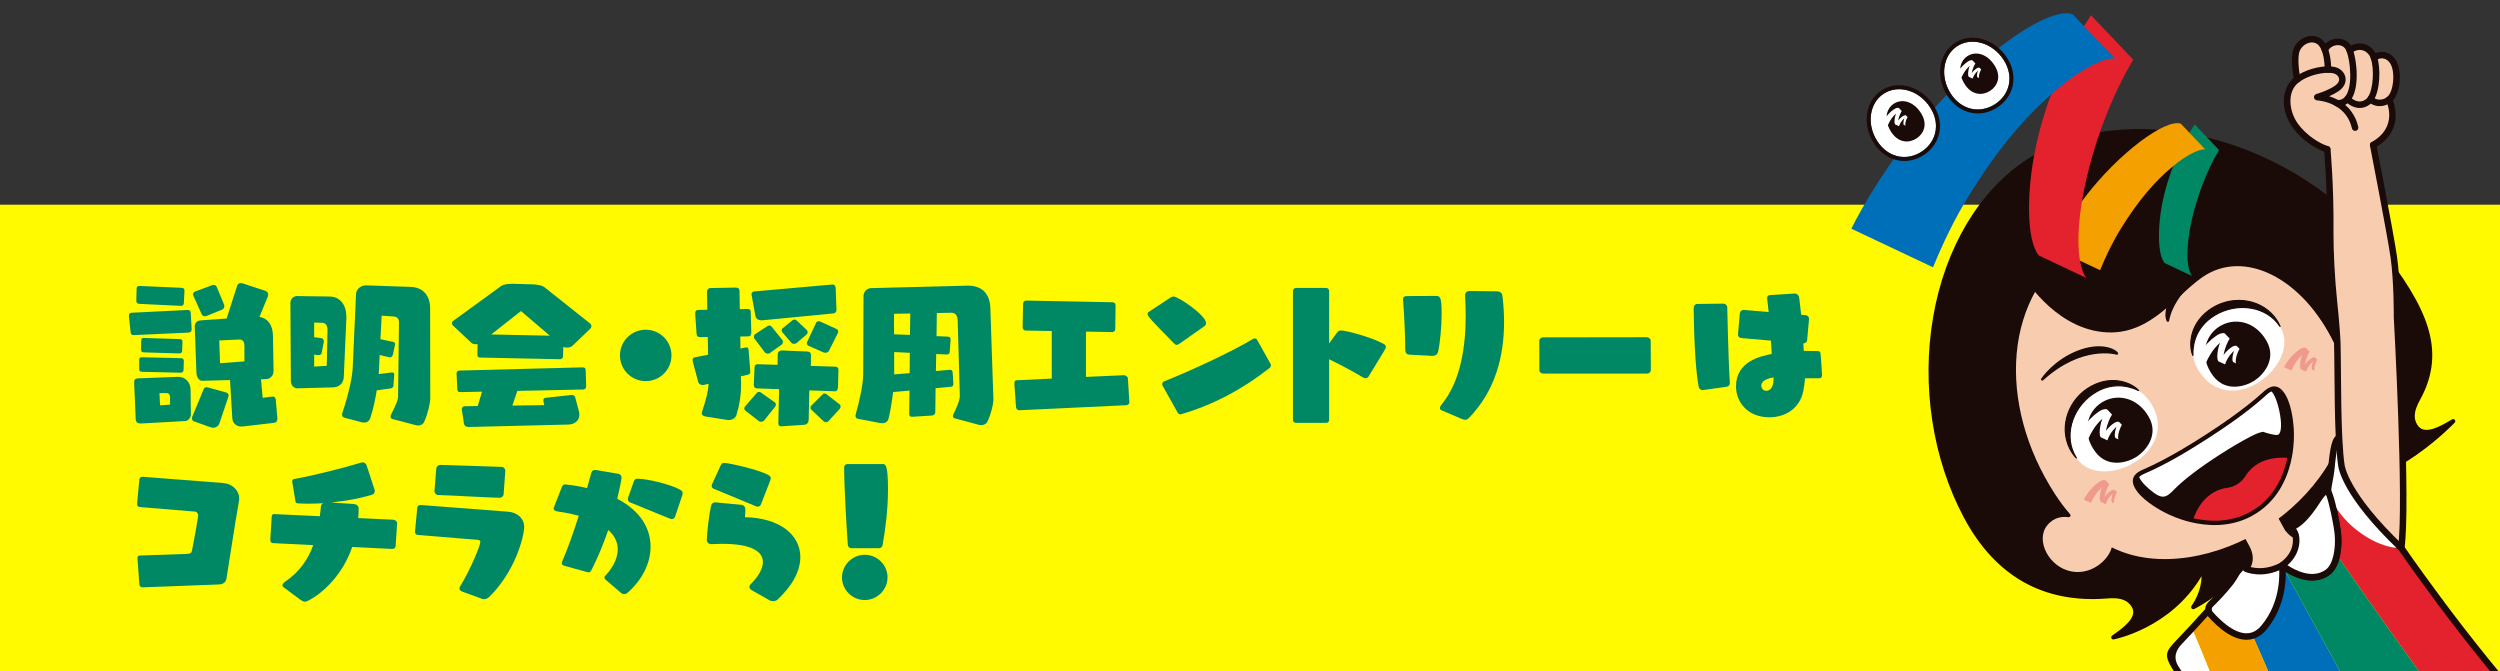 <?xml version="1.0" encoding="UTF-8"?>
<svg id="_レイヤー_1" data-name="レイヤー_1" xmlns="http://www.w3.org/2000/svg" xmlns:xlink="http://www.w3.org/1999/xlink" version="1.1" viewBox="0 0 1080 290">
  <rect x="0" y="0" width="1080" height="290" fill="#333333" stroke="none"/>
  <!-- Generator: Adobe Illustrator 29.3.1, SVG Export Plug-In . SVG Version: 2.1.0 Build 151)  -->
  <defs>
    <style>
      .st0 {
        fill: none;
      }

      .st1 {
        fill: #f3a000;
      }

      .st2 {
        fill: #f0998e;
      }

      .st3 {
        fill: #e3222d;
      }

      .st4 {
        fill: #9a9a9c;
      }

      .st5 {
        fill: #f8cdaf;
      }

      .st6 {
        fill: #008864;
      }

      .st7 {
        fill: #fff;
      }

      .st8 {
        fill: #fffa00;
      }

      .st9 {
        fill: #1a0a08;
      }

      .st10 {
        fill: #006fba;
      }

      .st11 {
        clip-path: url(#clippath);
      }
    </style>
    <clipPath id="clippath">
      <rect class="st0" x="793.816" width="286.184" height="290"/>
    </clipPath>
  </defs>
  <rect class="st8" y="88.428" width="1080" height="201.572"/>
  <g class="st11">
    <g>
      <path class="st9" d="M1003.827,218.024c-.492.269-1.121.225-1.577-.156-.595-.497-.671-1.381-.173-1.974,1.545-1.834,2.319-5.329,2.327-5.364.166-.756.911-1.236,1.67-1.072.757.164,1.239.908,1.075,1.664-.036.17-.926,4.204-2.922,6.574-.115.137-.252.247-.401.328Z"/>
      <g>
        <path class="st7" d="M985.874,244.246s11.204,9.141,19.668,2.995c3.927-2.851,4.954-10.479,4.448-16.313-.352-4.064-2.809-16.314-4.226-18.404s-5.055,4.489-6.172,6.027c-2.367,3.258-6.237,8.741-11.276,9.71,0,0,2.562-.452,3.407,2.993.587,2.396.589,8.324-5.849,12.991Z"/>
        <path class="st9" d="M1004.959,249.266c-8.97,4.894-19.507-3.556-19.974-3.937-.337-.275-.527-.691-.515-1.124.013-.434.226-.838.578-1.093,6.714-4.867,5.475-10.858,5.311-11.525-.477-1.946-1.523-1.977-1.833-1.94-.75.089-1.459-.427-1.576-1.172-.116-.746.362-1.445,1.1-1.588,4.369-.837,8.037-5.894,10.228-8.913l.176-.243c.187-.258.448-.666.761-1.15,2.128-3.306,3.91-5.839,5.84-5.862.755-.009,1.421.354,1.874,1.022,1.655,2.441,4.123,15.169,4.461,19.068.523,6.041-.478,14.266-5.021,17.565-.465.338-.935.635-1.41.894ZM988.193,244.182c3.115,2.059,10.704,6.155,16.522,1.926,3.349-2.432,4.356-9.511,3.875-15.06-.37-4.268-2.574-14.657-3.761-17.307-.986.831-2.653,3.422-3.251,4.351-.347.54-.641.994-.849,1.281l-.175.241c-1.915,2.639-4.843,6.675-8.662,8.79.502.606.928,1.425,1.195,2.517.862,3.518.011,8.914-4.894,13.26Z"/>
      </g>
      <g>
        <g>
          <path class="st7" d="M1007.394,481.889c.025-.108.058-.221.099-.338,1.653-4.82,18.926-15.495,35.219-22.483l.016-.009c3.219-1.389,6.394-2.628,9.416-3.646,19.87-6.745,23.558-6.762,41.729-12.055.299-.089.626-.184.941-.282.029-.005.045-.014.074-.019,15.015-4.422,38.761-12.82,56.097-22.993l.008-.004c3.853-2.249,7.38-4.594,10.421-6.999,9.14-7.203,13.906-13.05,15.088-17.192.594-2.047.302-3.673-.771-4.842,8.074,7.558,13.617,12.633,15.125,14.037,3.894,3.663-.108,12.034-15.053,23.822-9.409,7.424-23.089,14.279-36.797,19.952-9.135,3.776-18.268,7.037-26.174,9.597-3.326,1.079-6.437,2.031-9.235,2.844-2.516.732-4.774,1.376-6.841,1.947-11.178,3.084-16.855,4.218-28.286,7.819-2.767.869-5.872,1.891-9.486,3.117-20.716,7.028-48.805,23.636-47.842,28.962-.382-2.04-1.698-9.567-3.77-20.6q-.004-.008,0-.021c-.032-.193-.027-.395.023-.611Z"/>
          <path class="st7" d="M1175.731,391.025c1.073,1.169,1.365,2.795.771,4.842.622-2.188.244-3.894-1.015-5.076.06.051.111.107.171.159.026.028.052.056.073.076Z"/>
          <path class="st3" d="M1175.487,390.791c1.259,1.182,1.637,2.888,1.015,5.076-1.182,4.143-5.948,9.989-15.088,17.192-3.041,2.405-6.568,4.75-10.421,6.999l-.008.004s-31.237-31.852-70.99-83.049c-29.966-38.617-65.703-90.345-70.468-97.304.605-2.872.707-6.026.46-8.78-.345-4.066-2.809-16.314-4.222-18.41l31.587,24.214s4.487,6.701,16.888,23.453l.004.008c10.742,14.38,24.016,31.244,38.273,47.309,2.645,2.979,5.318,5.932,8.019,8.839,26.554,28.536,56.942,57.574,74.951,74.449Z"/>
          <path class="st7" d="M1215.439,519.21c1.696,1.921,3.317,4.472,4.942,7.954,1.222,2.631,1.104,5.679-.851,7.817-2.504,2.732-7.106,6.629-15.544,11.234-18.919,10.323-26.662,9.264-30.911,8.852-3.805-.371-6.016.016-8.733.553-2.167.426-4.02.313-4.991-1.457l-5.659-10.316c.967,1.762,2.819,1.876,4.987,1.449,2.717-.537,4.928-.924,8.729-.561,1.03.11,2.271.242,3.834.25,4.846.003,12.758-1.279,27.081-9.094,8.438-4.604,13.045-8.494,15.544-11.234,1.391-1.515,1.847-3.487,1.572-5.448Z"/>
          <path class="st7" d="M1215.435,519.202l.004.008c.275,1.961-.181,3.933-1.572,5.448-2.499,2.74-7.106,6.629-15.544,11.234-14.323,7.815-22.235,9.097-27.081,9.094v-.136s-5.592-14.974,9.391-25.828c10.578-7.673,17.519-7.479,21.017-6.709.192.042.371.081.542.124,5.383,1.327,9.492,2.52,13.243,6.766Z"/>
          <path class="st7" d="M1200.26,511.967c.468.123.935.225,1.39.345-3.498-.77-10.439-.964-21.017,6.709-14.984,10.854-9.392,25.828-9.392,25.828v.136c-1.562-.008-2.804-.14-3.833-.25-3.801-.363-6.011.024-8.729.561-2.167.426-4.02.313-4.987-1.449l-2.829-5.158c-4.878-8.893-6.086-16.721-11.031-25.735-4.94-9.006-8.071-8.569-8.927-12.492-.451-2.012,1.011-4.417,4.029-6.537l.008-.004,1.354,2.181c.624,1.004,1.862,1.474,2.99,1.131,1.762-.531,4.646-1.611,8.601-3.769,3.956-2.158,6.43-4.002,7.821-5.192.906-.767,1.168-2.056.658-3.121l-1.156-2.415c3.25-1.563,6.698-1.575,8.248-.036,2.843,2.84.208,5.716,6.536,13.797,7.717,9.844,23.748,13.88,30.266,15.47Z"/>
          <path class="st6" d="M1150.985,420.063c-17.337,10.174-41.082,18.571-56.097,22.993-.029.005-.045.014-.074.019l-.057-.2-108.86-198.455c-.007-.09-.022-.156-.023-.176,0,0,11.205,9.138,19.665,2.999,2.069-1.507,3.337-4.342,3.988-7.533,4.765,6.959,40.502,58.687,70.468,97.304,39.753,51.197,70.99,83.049,70.99,83.049Z"/>
          <path class="st5" d="M1139.006,448.836l7.337,15.334-.008.004c-7.344,5.446-13.685,8.864-22.332,12.185l-10.455-16.774-.717-1.153c7.906-2.56,17.039-5.82,26.174-9.597Z"/>
          <path class="st6" d="M1146.344,464.171l5.16,10.808c-7.22,5.442-13.003,8.744-21.172,11.552l-6.327-10.171c8.647-3.321,14.987-6.739,22.332-12.185l.008-.004Z"/>
          <path class="st3" d="M1151.503,474.979l3.707,7.757,1.156,2.415c.511,1.066.249,2.354-.658,3.121-1.391,1.189-3.865,3.033-7.821,5.192-3.956,2.158-6.839,3.238-8.601,3.769-1.129.343-2.366-.127-2.99-1.131l-1.354-2.181-4.611-7.389c8.17-2.809,13.952-6.111,21.172-11.552Z"/>
          <path class="st7" d="M985.897,244.421c.206,1.757,1.452,15.626-7.963,26.782-1.513,1.792-3.132,2.854-4.799,3.385-7.087,2.228-14.936-5.495-18.365-9.422-.393-.447-.619-.975-.693-1.513-.128-.886.16-1.82.842-2.497,2.215-2.164,5.891-5.945,8.728-9.625,4.331-5.64,4.933-12.261,14.918-18.213,3.176-1.775,6.445-4.283,9.364-4.836,5.037-.973,9.296-6.669,11.669-9.928,1.113-1.542,4.752-8.118,6.169-6.034,1.413,2.096,3.877,14.344,4.222,18.41.247,2.754.145,5.908-.46,8.78-.651,3.191-1.918,6.026-3.988,7.533-8.46,6.139-19.665-2.999-19.665-2.999,0,.021.016.086.023.176Z"/>
          <path class="st4" d="M1112.833,458.433l.717,1.153c-1.753,1.45-4.76,3.763-8.866,6.781-1.392,1.033-3.187,2.254-4.812,3.361l-3.115-6.504c2.067-.571,4.326-1.215,6.841-1.947,2.798-.812,5.91-1.764,9.235-2.844Z"/>
          <path class="st10" d="M985.897,244.421l108.86,198.455.057.2c-.315.098-.642.193-.941.282-18.171,5.293-21.859,5.309-41.729,12.055-3.022,1.019-6.197,2.257-9.416,3.646l-.016.009c-.227-.779-11.295-36.872-29.257-85.747-17.92-48.74-39.739-97.443-40.32-98.733,1.667-.532,3.286-1.593,4.799-3.385,9.415-11.156,8.169-25.024,7.963-26.782Z"/>
          <path class="st7" d="M1148.351,546.761l5.659,10.316c.971,1.77.068,3.387-1.461,4.978-1.919,1.993-3.438,3.64-5.177,7.037-1.943,3.791-5.225,10.865-24.144,21.188-8.438,4.604-14.211,6.368-17.868,6.997-2.86.489-5.497-1.055-7.06-3.501-2.064-3.244-3.344-5.98-4.051-8.441,1.507,1.289,3.418,1.969,5.448,1.618,3.661-.622,9.43-2.393,17.868-6.997,14.323-7.815,19.68-13.774,22.279-17.849.832-1.305,1.391-2.418,1.861-3.347,1.743-3.388,3.262-5.036,5.181-7.029,1.529-1.59,2.432-3.207,1.466-4.97Z"/>
          <path class="st7" d="M1145.521,541.604l2.829,5.158c.967,1.762.063,3.379-1.466,4.97-1.919,1.993-3.438,3.64-5.181,7.029-.47.929-1.028,2.042-1.861,3.347l-.11-.066s-9.628-12.771-26.873-6.04c-12.183,4.746-15.763,10.681-16.999,14.034.145-.447.31-.894.458-1.353,2.172-6.332,7.41-21.973,3.26-33.763-3.41-9.673-7.26-9.011-8.125-12.93-.464-2.131,1.398-5.017,4.478-6.908l1.416,2.274c.624,1.004,1.853,1.478,2.99,1.131,1.754-.527,4.646-1.611,8.593-3.764,3.964-2.163,6.43-4.002,7.829-5.196.898-.763,1.16-2.051.658-3.121l-1.111-2.314.008-.004c3.418-1.392,6.236-1.323,7.692.141,2.851,2.835.793,5.229,5.734,14.235,4.945,9.014,10.903,14.25,15.781,23.143Z"/>
          <path class="st5" d="M1096.756,463.224l3.115,6.504,7.508,15.703c-7.467,5.472-13.764,8.949-22.332,12.185l-.008.004-8.45-13.561-8.12-13.017c11.432-3.601,17.108-4.734,28.286-7.819Z"/>
          <path class="st1" d="M1107.379,485.431l5.168,10.804c-6.769,5.343-12.676,8.418-21.164,11.548l-6.335-10.167c8.567-3.236,14.864-6.713,22.332-12.185Z"/>
          <path class="st10" d="M1112.547,496.235l3.76,7.854,1.111,2.314c.503,1.07.24,2.358-.658,3.121-1.399,1.194-3.865,3.033-7.829,5.196-3.948,2.154-6.839,3.238-8.593,3.764-1.137.347-2.366-.127-2.99-1.131l-1.416-2.274-4.55-7.297c8.489-3.13,14.395-6.205,21.164-11.548Z"/>
          <path class="st7" d="M1139.734,562.041l.11.066c-2.599,4.075-7.956,10.034-22.279,17.849-8.438,4.604-14.207,6.376-17.868,6.997-2.03.351-3.94-.329-5.448-1.618l-.004-.008c-1.562-5.44-.353-9.534,1.429-14.771.056-.167.112-.334.187-.522,1.236-3.353,4.816-9.287,16.999-14.034,17.245-6.731,26.873,6.04,26.873,6.04Z"/>
          <path class="st1" d="M975.787,348.16c-3.539-11.021-7.256-21.618-10.828-31.297-.828-2.258-1.654-4.455-2.465-6.606-9.315-24.623-15.562-38.777-15.562-38.777,3.784-4.103,7.136-7.822,7.136-7.822l.008-.004c.074.538.3,1.065.693,1.513,3.429,3.927,11.278,11.651,18.365,9.422.581,1.29,22.4,49.993,40.32,98.733,17.963,48.874,29.03,84.967,29.257,85.747-16.293,6.989-33.566,17.663-35.219,22.483-.046.109-.079.221-.099.338-.05.216-.055.419-.023.611-3.907-20.851-10.472-54.264-18.453-87.188,1.996-.028,3.27-.24,7.364-1.129,4.118-.902,8.514-2.219,8.622-5.786.112-3.444-3.735-4.37-6.334-4.212.711-.105,1.386-.2,1.991-.288,3.701-.549,5.672-2.716,5.552-5.488-.127-2.767-2.931-5.439-6.66-4.538.68-.161,1.323-.333,1.925-.504,6.588-1.872,3.818-9.993-1.644-9.334-2.252.273-5.434.864-9.03,1.702,1.269-.356,2.917-.846,4.803-1.497,6.116-2.118,3.87-9.38-1.645-9.123-2.625.13-4.52.554-7.654,1.561-2.456.783-4.875,1.904-6.799,3.1-1.174-3.907-2.389-7.793-3.623-11.616Z"/>
          <path class="st4" d="M1068.47,471.043l8.12,13.017c-13.386,7.546-27.954,14.78-38.382,18.579-17.885,6.544-26.073,5.729-27.066.483-.962-5.326,27.126-21.933,47.842-28.962,3.614-1.226,6.719-2.248,9.486-3.117Z"/>
          <path class="st5" d="M998.57,384.184c2.599-.158,6.446.769,6.334,4.212-.108,3.567-4.504,4.884-8.622,5.786-4.094.889-5.368,1.101-7.364,1.129-.281.006-.574.009-.893.004-3.04-.032-11.068-2.206-14.355-8.564,0,0-25.358-9-38.326-16.167-13.694-7.57-13.869-14.743-8.553-30.606,4.873-14.56,5.361-14.879,9.411-26.101,2.475-6.855,4.508-13.92,7.139-20.24.604.794,1.262,1.591,1.958,2.398,3.996,4.616,9.446,9.425,17.195,14.22.812,2.152,1.637,4.348,2.465,6.606-3.837,10.592-12.039,26.495-16.42,33.003,0,0,9.975,7.509,20.772,13.561.144-2.694.767-5.975,2.411-9.351,1.314-2.692,2.739-4.646,4.064-5.915,1.233,3.823,2.448,7.708,3.623,11.616,1.924-1.197,4.343-2.317,6.799-3.1,3.134-1.006,5.029-1.431,7.654-1.561,5.515-.257,7.76,7.005,1.645,9.123-1.886.651-3.534,1.141-4.803,1.497,3.595-.838,6.778-1.429,9.03-1.702,5.463-.659,8.232,7.462,1.644,9.334-.602.171-1.244.343-1.925.504,3.729-.9,6.533,1.772,6.66,4.538.119,2.771-1.851,4.939-5.552,5.488-.605.088-1.279.183-1.991.288Z"/>
          <path class="st7" d="M946.932,271.48s6.247,14.154,15.562,38.777c-7.749-4.795-13.199-9.605-17.195-14.22-.696-.807-1.354-1.604-1.958-2.398-1.386-1.796-2.567-3.547-3.598-5.253-3.696-6.124-2.662-6.447,2.933-12.356,1.385-1.449,2.848-3.025,4.256-4.549Z"/>
          <path class="st7" d="M1007.493,481.551c-.041.117-.074.23-.099.338.021-.116.054-.229.099-.338Z"/>
        </g>
        <g>
          <path class="st9" d="M1003.471,374.026c-.503.274-1.07.507-1.708.688-.622.176-1.285.353-1.986.519-2.495.595-5.349,1.115-7.868,1.574-1.73.315-3.224.588-4.272.824-.757.171-1.509-.303-1.68-1.057-.171-.756.31-1.509,1.06-1.676,1.106-.249,2.627-.527,4.388-.847,2.484-.452,5.298-.965,7.722-1.543.662-.156,1.285-.324,1.868-.489,2.084-.592,3.111-1.998,2.755-3.761-.315-1.561-1.771-3.084-3.848-2.834-2.264.274-5.418.87-8.878,1.676-.755.175-1.511-.293-1.687-1.046-.176-.754.293-1.503,1.048-1.683,3.556-.828,6.817-1.442,9.18-1.728,3.751-.453,6.375,2.27,6.94,5.062.453,2.243-.365,4.866-3.033,6.322Z"/>
          <path class="st9" d="M991.269,366.993c-.106.058-.221.103-.345.133-1.777.429-3.238.804-4.602,1.179-.748.206-1.521-.232-1.727-.978-.207-.746.233-1.514.98-1.723,1.392-.383,2.882-.764,4.688-1.201.754-.182,1.513.28,1.695,1.032.153.629-.146,1.262-.69,1.558Z"/>
          <path class="st9" d="M1004.131,384.205c-.951.519-2.081.887-3.363,1.077l-1.994.288c-4.196.594-9.713,1.322-9.713,1.322l-.368-2.778s5.504-.726,9.68-1.316l1.983-.287c2.857-.424,4.445-1.896,4.354-4.042-.046-.985-.59-1.963-1.456-2.611-.954-.713-2.187-.935-3.471-.626-.754.182-1.513-.28-1.695-1.032s.28-1.511,1.035-1.691c2.114-.51,4.18-.117,5.817,1.108,1.53,1.144,2.493,2.911,2.577,4.727.11,2.56-1.136,4.634-3.386,5.861Z"/>
          <path class="st9" d="M969.986,364.656c-.411.224-.925.238-1.363-.008-10.755-6.028-20.83-13.588-20.93-13.663-.595-.448-.736-1.282-.32-1.9,4.424-6.57,12.492-22.284,16.266-32.698.264-.729,1.069-1.104,1.798-.842.73.263,1.107,1.066.843,1.794-3.639,10.043-11.218,24.951-15.84,32.186,2.834,2.069,10.981,7.872,19.559,12.681.677.379.917,1.232.536,1.907-.133.237-.326.421-.549.543Z"/>
          <path class="st9" d="M1002.756,393.54c-2.016,1.1-4.467,1.638-6.173,2.011-4.084.887-5.495,1.131-7.644,1.161-.284.006-.596.01-.935.004-3.304-.036-11.603-2.318-15.313-8.827-3.66-1.317-26.124-9.5-38.027-16.08-14.545-8.039-14.626-16.099-9.204-32.274,3.121-9.326,4.483-12.917,6.06-17.075.891-2.35,1.902-5.014,3.361-9.057.927-2.568,1.806-5.207,2.655-7.759,1.401-4.208,2.85-8.559,4.508-12.543.297-.716,1.119-1.053,1.836-.757.716.297,1.056,1.117.758,1.831-1.619,3.89-2.988,8-4.437,12.353-.855,2.568-1.739,5.224-2.678,7.825-1.467,4.064-2.481,6.739-3.377,9.099-1.632,4.3-2.92,7.697-6.024,16.971-5.298,15.808-4.899,21.862,7.901,28.938,12.718,7.029,37.863,15.982,38.116,16.072.336.119.614.362.777.678,3.041,5.881,10.682,7.779,13.122,7.805.305.005.581.003.845-.003,1.841-.026,2.967-.2,7.098-1.097,3.857-.846,7.44-1.971,7.517-4.46.023-.688-.173-1.206-.615-1.635-.934-.905-2.797-1.223-4.23-1.137-.205.005-.35.025-.479.042-.77.098-1.474-.444-1.572-1.211-.098-.768.447-1.469,1.214-1.568.224-.028.475-.056.726-.061,1.931-.118,4.646.324,6.3,1.926,1.005.975,1.511,2.265,1.463,3.732-.074,2.458-1.61,4.039-3.551,5.098Z"/>
          <path class="st9" d="M969.985,364.656c-.222.121-.478.184-.748.169-.774-.041-1.369-.701-1.328-1.474.186-3.468,1.044-6.795,2.55-9.889,1.287-2.635,2.793-4.817,4.356-6.313.657-.619,1.778-.451,2.21.336.325.592.179,1.314-.316,1.736-.926.898-2.306,2.566-3.722,5.467-1.342,2.754-2.107,5.72-2.272,8.813-.027.503-.317.93-.729,1.155Z"/>
          <path class="st9" d="M1054.912,261.416c-.606.331-1.38.172-1.802-.398-11.148-15.058-15.968-22.093-16.795-23.313l-31.406-24.075c-.615-.472-.73-1.351-.257-1.965.475-.614,1.355-.728,1.969-.257l31.587,24.214c.121.093.227.205.312.333.044.067,4.621,6.879,16.85,23.399.461.622.329,1.499-.295,1.959-.052.038-.106.073-.162.103Z"/>
          <path class="st0" d="M946.932,271.48s6.247,14.154,15.562,38.777"/>
          <path class="st9" d="M963.17,311.485c-.429.234-.969.237-1.416-.038-7.2-4.456-12.93-9.197-17.518-14.495-.791-.919-1.448-1.725-2.013-2.467-1.345-1.743-2.55-3.504-3.682-5.377-3.854-6.385-2.942-7.702,2.002-12.873l1.112-1.167c1.384-1.448,2.842-3.018,4.243-4.536,3.777-4.094,7.123-7.808,7.125-7.81.52-.577,1.406-.623,1.983-.105.578.517.624,1.403.106,1.978,0,0-3.357,3.725-7.147,7.834-1.413,1.531-2.883,3.113-4.273,4.567l-1.117,1.172q-4.512,4.72-1.629,9.495c1.076,1.781,2.223,3.456,3.508,5.121.536.704,1.159,1.468,1.91,2.34,4.396,5.077,9.915,9.638,16.87,13.942.659.408.862,1.271.453,1.929-.133.213-.313.378-.519.49Z"/>
          <path class="st9" d="M975.377,275.144c-.587.32-1.192.58-1.815.779-7.691,2.418-15.739-5.126-19.852-9.837-.556-.634-.911-1.41-1.026-2.243-.193-1.335.271-2.715,1.243-3.68,1.582-1.546,5.569-5.548,8.605-9.486,1.246-1.623,2.176-3.351,3.161-5.18,2.281-4.238,4.867-9.041,12.149-13.382.896-.501,1.792-1.055,2.659-1.592,2.362-1.46,4.805-2.971,7.164-3.418.762-.144,1.498.355,1.642,1.115.145.76-.359,1.493-1.118,1.637-1.846.35-4.062,1.719-6.208,3.047-.893.552-1.816,1.123-2.732,1.635-6.581,3.924-8.869,8.173-11.081,12.283-.994,1.846-2.022,3.755-3.407,5.56-3.147,4.081-7.244,8.195-8.86,9.774-.338.336-.504.824-.435,1.297.041.298.165.567.36.79,2.95,3.38,10.497,11.018,16.886,9.009,1.523-.486,2.881-1.452,4.148-2.952,9.095-10.777,7.818-24.22,7.642-25.717-.009-.054-.029-.218-.032-.273-.036-.773.566-1.429,1.337-1.464.737-.034,1.368.504,1.459,1.222.01.064.023.144.03.239.185,1.571,1.567,16.12-8.288,27.798-1.103,1.306-2.319,2.323-3.632,3.039Z"/>
          <path class="st9" d="M1118.239,581.186c-7.132,3.892-13.292,6.297-18.306,7.149-2.324.401-4.668-.286-6.598-1.935-.589-.503-.657-1.387-.153-1.975.504-.586,1.391-.656,1.981-.152,1.282,1.096,2.808,1.558,4.294,1.302,3.24-.55,8.891-2.185,17.434-6.846,11.031-6.019,18.151-11.701,21.768-17.372.777-1.219,1.3-2.254,1.761-3.168,1.814-3.524,3.402-5.298,5.452-7.427,1.719-1.787,1.614-2.656,1.246-3.327-.372-.679-.123-1.53.558-1.902.681-.371,1.534-.122,1.907.557,1.697,3.094-.848,5.742-1.685,6.611-2.002,2.079-3.333,3.567-4.945,6.699-.492.973-1.073,2.123-1.924,3.46-3.878,6.081-11.333,12.076-22.79,18.327Z"/>
          <path class="st9" d="M1140.406,563.271c-.602.328-1.368.175-1.794-.387-.376-.494-9.245-11.822-25.24-5.579-8.649,3.37-14.248,7.938-16.193,13.213-.267.726-1.075,1.098-1.804.831-.728-.268-1.101-1.073-.833-1.799,2.232-6.048,8.39-11.187,17.807-14.854,9.397-3.667,16.639-1.722,21.059.556,4.793,2.471,7.341,5.807,7.447,5.947.467.618.342,1.497-.278,1.961-.055.042-.113.079-.172.111Z"/>
          <path class="st9" d="M1126.691,544.064c-.287.156-.628.214-.973.139h0c-.377-.081-9.357-1.87-17.996,7.02-.547.555-1.43.569-1.986.031-.557-.538-.571-1.425-.031-1.981,9.779-10.064,20.178-7.903,20.617-7.807.758.168,1.236.916,1.068,1.671-.091.411-.355.739-.698.927Z"/>
          <path class="st9" d="M1122.763,532.604c-.124.068-.261.118-.408.146-.079.015-7.904,1.568-14.617,6.78-.617.479-1.494.366-1.971-.244-.477-.611-.367-1.49.245-1.965,7.263-5.643,15.469-7.256,15.815-7.322.761-.145,1.495.352,1.641,1.112.118.613-.184,1.209-.705,1.494Z"/>
          <path class="st9" d="M1118.538,522.515c-.02.011-.04.021-.061.031-.091.044-9.147,4.441-13.721,7.244-.67.392-1.527.198-1.932-.461s-.199-1.521.462-1.927c4.689-2.869,13.586-7.193,13.963-7.377.698-.338,1.538-.048,1.877.648.329.675.065,1.485-.588,1.841Z"/>
          <path class="st9" d="M1109.606,515.949c-4.099,2.236-7.083,3.342-8.863,3.877-1.734.529-3.623-.183-4.588-1.734l-12.301-19.736c-.41-.657-.207-1.52.452-1.929.649-.413,1.524-.206,1.934.451l12.301,19.737c.294.472.864.69,1.385.53,1.66-.497,4.445-1.534,8.331-3.654.681-.371,1.534-.122,1.907.557.372.679.123,1.53-.558,1.902Z"/>
          <path class="st9" d="M1085.713,498.851c-.65.355-1.471.144-1.866-.491l-16.569-26.578c-.41-.657-.208-1.521.451-1.929.661-.421,1.526-.208,1.934.449l16.57,26.579c.41.657.208,1.521-.452,1.929-.022.014-.045.027-.068.04Z"/>
          <path class="st9" d="M1109.606,515.949c-.681.371-1.534.122-1.907-.557-.372-.679-.123-1.53.558-1.902,3.884-2.119,6.272-3.905,7.59-5.031.416-.354.537-.954.298-1.462l-20.657-43.169c-.335-.697-.051-1.542.661-1.868.7-.334,1.538-.038,1.873.66l20.661,43.177c.779,1.659.361,3.625-1.013,4.792-1.417,1.209-3.969,3.124-8.065,5.359Z"/>
          <path class="st9" d="M1097.212,493.644c-3.623,1.977-7.355,3.653-11.647,5.275-.65.258-1.409,0-1.754-.628-.372-.679-.127-1.528.554-1.9l.008-.004c.057-.031.116-.058.177-.081,8.34-3.148,14.507-6.514,21.998-12.004.626-.452,1.504-.324,1.963.3.459.623.325,1.5-.301,1.958-3.855,2.825-7.372,5.105-10.998,7.083Z"/>
          <path class="st9" d="M1123.902,591.509c-7.101,3.874-13.259,6.279-18.304,7.149-3.251.556-6.5-1.026-8.483-4.128-2.053-3.226-3.426-6.088-4.199-8.746-.008-.023-.015-.046-.022-.069-1.641-5.715-.434-10.073,1.449-15.607.061-.183.125-.374.212-.591.041-.138.119-.364.198-.59.077-.223.155-.447.229-.674,2.009-5.859,7.324-21.356,3.27-32.871-1.901-5.393-3.866-7.31-5.445-8.85-1.173-1.144-2.28-2.226-2.725-4.242-.596-2.736,1.508-6.19,5.114-8.402.667-.412,1.526-.199,1.933.46.406.659.2,1.522-.461,1.928-2.772,1.7-4.13,4.09-3.841,5.417.263,1.196.896,1.814,1.945,2.838,1.694,1.652,4.011,3.914,6.131,9.924,4.376,12.432-1.168,28.596-3.255,34.681-.071.223-.156.466-.24.708-.071.209-.144.416-.211.624-.096.247-.143.39-.19.533-1.821,5.351-2.827,8.959-1.429,13.886.008.021.015.043.021.064.694,2.415,1.966,5.057,3.886,8.077,1.363,2.132,3.523,3.232,5.636,2.871,3.257-.561,8.926-2.205,17.432-6.846,18.09-9.871,21.561-16.668,23.426-20.32l.141-.277c1.775-3.467,3.364-5.241,5.415-7.369,1.804-1.878,1.587-2.706,1.242-3.335l-8.488-15.473c-2.379-4.337-4.974-7.725-7.722-11.312-2.717-3.548-5.527-7.215-8.059-11.831-2.745-5.004-3.404-8.031-3.885-10.243-.384-1.763-.577-2.648-1.607-3.672-1.028-1.034-3.39-.969-6.169.163-.718.292-1.538-.051-1.832-.767-.293-.717.067-1.532.769-1.827,3.968-1.617,7.329-1.452,9.221.452,1.61,1.602,1.942,3.126,2.363,5.055.446,2.044,1.056,4.844,3.606,9.493,2.429,4.429,5.173,8.012,7.827,11.475,2.691,3.512,5.473,7.144,7.954,11.668l8.488,15.473c1.701,3.101-.844,5.75-1.68,6.62-2.001,2.078-3.332,3.564-4.94,6.704l-.139.274c-2.002,3.921-5.729,11.221-24.581,21.507Z"/>
          <path class="st9" d="M1100.544,470.958c-.625.341-1.421.16-1.832-.439-.438-.638-.274-1.51.367-1.947l.199-.135c1.525-1.041,3.254-2.22,4.568-3.194,3.858-2.835,6.983-5.226,8.807-6.735.597-.488,1.482-.413,1.978.184.495.595.413,1.478-.184,1.973-1.89,1.565-4.978,3.927-8.929,6.831-1.353,1.003-3.107,2.199-4.654,3.255l-.199.135c-.039.026-.079.051-.12.074Z"/>
          <path class="st9" d="M1072.089,488.158c-12.796,6.982-24.752,12.646-33.4,15.796-12.976,4.747-21.721,5.93-25.989,3.513-1.588-.899-2.604-2.312-2.939-4.087-.112-.596-.302-1.655-.567-3.128-.649-3.609-1.734-9.649-3.203-17.473-.143-.761.359-1.492,1.122-1.635.762-.142,1.497.359,1.639,1.119,1.471,7.836,2.557,13.882,3.207,17.495.263,1.464.452,2.516.562,3.106.185.977.683,1.667,1.566,2.167,1.979,1.12,7.682,2.129,23.636-3.708,9.674-3.524,23.588-10.264,38.175-18.484.005-.004.011-.007.016-.01.673-.367,1.519-.128,1.897.541.382.673.144,1.528-.532,1.908-1.74.981-3.474,1.943-5.19,2.879Z"/>
          <path class="st9" d="M1008.045,483.729c-.127.069-.267.12-.416.148-.762.142-1.496-.359-1.639-1.12-6.055-32.32-12.258-61.631-18.436-87.116-.183-.753.284-1.514,1.035-1.691.754-.182,1.513.28,1.695,1.032,6.189,25.534,12.402,54.892,18.468,87.261.114.611-.188,1.203-.707,1.486Z"/>
          <path class="st9" d="M980.086,361.005c-.085.047-.176.085-.272.114-.743.222-1.526-.199-1.749-.939-1.125-3.744-2.341-7.643-3.614-11.59-3.205-9.982-6.841-20.493-10.809-31.242-.827-2.257-1.651-4.45-2.461-6.598-.273-.725.098-1.532.82-1.804.726-.272,1.536.094,1.808.818.813,2.156,1.641,4.356,2.47,6.619,3.98,10.784,7.63,21.333,10.846,31.351,1.279,3.962,2.5,7.88,3.631,11.64.194.645-.1,1.321-.67,1.631Z"/>
          <path class="st9" d="M1176.302,392.172c-.496.27-1.118.226-1.57-.168l-.134-.125c-.012-.011-.06-.055-.072-.066-20.225-18.951-49.657-47.263-75.019-74.518-2.601-2.8-5.23-5.698-8.041-8.863-12.323-13.886-25.226-29.834-38.347-47.401-.04-.052-.075-.107-.107-.164-.372-.679-.124-1.534.556-1.905.64-.349,1.433-.153,1.834.438,13.065,17.487,25.905,33.359,38.167,47.175,2.795,3.148,5.411,6.032,7.997,8.816,25.307,27.195,54.691,55.459,74.884,74.379l.098.092c.583.51.66,1.411.149,1.994-.115.131-.249.236-.394.315Z"/>
          <path class="st9" d="M1161.34,439.866c-6.28,3.426-13.559,6.855-21.796,10.265-8.23,3.401-17.317,6.733-26.279,9.635-3.16,1.025-6.281,1.986-9.276,2.856-2.523.733-4.787,1.38-6.86,1.952-3.916,1.081-7.112,1.91-10.203,2.712-5.704,1.481-10.632,2.76-18.034,5.092-2.68.842-5.773,1.858-9.457,3.107-25.102,8.517-47.444,24.444-46.913,27.387.138.76-.369,1.492-1.133,1.627-.764.138-1.494-.369-1.631-1.13-1.269-7.02,29.5-23.999,48.773-30.536,3.703-1.257,6.816-2.28,9.516-3.127,7.47-2.353,12.429-3.64,18.171-5.131,3.081-.8,6.266-1.627,10.162-2.701,2.06-.569,4.314-1.212,6.822-1.942,2.967-.862,6.06-1.814,9.194-2.831,8.893-2.879,17.908-6.184,26.071-9.559,15.942-6.597,28.211-13.244,36.464-19.757,14.092-11.116,15.823-17.101,15.912-19.159.046-1.067-.265-1.899-.952-2.546-.398-.371-1.088-1.007-2.036-1.882-2.681-2.473-7.167-6.612-13.086-12.152-.566-.529-.594-1.417-.064-1.98.534-.567,1.42-.592,1.985-.064,5.912,5.533,10.394,9.668,13.071,12.138.954.881,1.647,1.52,2.051,1.897,1.285,1.209,1.919,2.836,1.837,4.709-.232,5.315-6.102,12.657-16.976,21.236-4.152,3.275-9.278,6.578-15.335,9.882Z"/>
          <path class="st9" d="M1198.997,537.121c-11.433,6.238-20.512,9.269-27.757,9.265-1.669-.009-3.007-.153-3.985-.259-3.497-.333-5.471-.017-8.304.543-1.187.233-4.794.944-6.492-2.151-.372-.679-.123-1.53.558-1.902.681-.371,1.534-.122,1.907.557.369.672,1.044,1.227,3.482.748,2.901-.574,5.255-.951,9.134-.581.985.106,2.189.235,3.708.245,6.754.003,15.39-2.916,26.399-8.923,8.544-4.662,12.971-8.526,15.18-10.948,1.021-1.113,1.454-2.643,1.22-4.311-.107-.767.43-1.474,1.197-1.581.769-.106,1.478.428,1.586,1.194.351,2.51-.333,4.85-1.927,6.588-3.421,3.749-8.773,7.625-15.906,11.517Z"/>
          <path class="st9" d="M1171.916,546.076c-.06.033-.123.061-.189.085-.726.268-1.532-.099-1.802-.824-.06-.159-5.782-16.102,9.883-27.45,8.175-5.933,15.835-8.334,22.145-6.944.757.167,1.236.914,1.068,1.67-.166.753-.916,1.233-1.674,1.065-5.503-1.211-12.382,1.028-19.888,6.475-13.903,10.071-9.112,23.637-8.901,24.209.243.66-.042,1.385-.642,1.713Z"/>
          <path class="st9" d="M1163.096,524.197c-.344.188-.765.232-1.162.085-.725-.269-1.098-1.069-.831-1.793.155-.42,3.942-10.321,17.709-13.106.76-.153,1.501.337,1.656,1.095.153.757-.336,1.492-1.098,1.651-12.172,2.462-15.497,10.968-15.631,11.328-.124.328-.357.583-.642.739Z"/>
          <path class="st9" d="M1155.537,514.721c-.521.284-1.188.216-1.641-.213-.562-.532-.586-1.418-.054-1.978.243-.255,6.027-6.276,14.712-9.334.731-.257,1.533.125,1.791.855.258.729-.123,1.528-.857,1.787-8.022,2.828-13.553,8.562-13.609,8.62-.103.109-.219.197-.344.264Z"/>
          <path class="st9" d="M1149.298,505.731c-.654.357-1.48.142-1.872-.499-.404-.66-.196-1.522.466-1.926.356-.217,8.805-5.36,13.751-7.745.698-.336,1.538-.044,1.876.653.336.696.042,1.522-.654,1.871-4.821,2.322-13.422,7.56-13.508,7.612-.02.012-.04.024-.059.034Z"/>
          <path class="st9" d="M1148.562,494.693c-.681.371-1.534.122-1.907-.557s-.123-1.53.558-1.902c3.893-2.124,6.271-3.905,7.581-5.026.422-.357.545-.953.306-1.453l-17.361-36.316c-.334-.698-.044-1.547.662-1.867.7-.334,1.539-.037,1.872.661l17.36,36.315c.791,1.646.372,3.617-1.016,4.793-1.406,1.202-3.95,3.112-8.056,5.352Z"/>
          <path class="st9" d="M1148.562,494.693c-4.089,2.231-7.081,3.342-8.869,3.88-1.737.528-3.626-.184-4.59-1.733l-23.464-37.669c-.409-.658-.206-1.522.453-1.928.674-.432,1.525-.204,1.934.452l23.465,37.669c.288.463.871.685,1.387.528,1.664-.501,4.458-1.542,8.336-3.658.681-.371,1.534-.122,1.907.557s.123,1.53-.558,1.902Z"/>
          <path class="st9" d="M1136.424,472.248c-3.627,1.979-7.448,3.703-11.915,5.419-.725.278-1.537-.081-1.816-.803-.279-.722.086-1.53.805-1.811,8.682-3.334,14.848-6.699,21.999-12.002.624-.458,1.502-.332,1.965.289.463.62.333,1.498-.29,1.96-3.688,2.734-7.121,4.969-10.749,6.948Z"/>
          <path class="st9" d="M1204.66,547.444c-18.852,10.286-27.025,9.48-31.416,9.047l-.306-.03c-3.519-.344-5.492-.027-8.324.533-1.187.233-4.795.942-6.497-2.159l-8.488-15.473c-2.482-4.525-4.048-8.82-5.562-12.973-1.494-4.096-3.039-8.333-5.469-12.762-2.55-4.649-4.585-6.671-6.071-8.148-1.402-1.394-2.51-2.495-2.996-4.719-.584-2.609,1.088-5.52,4.593-7.979.629-.43,1.51-.294,1.957.339.446.633.294,1.507-.34,1.952-2.455,1.723-3.783,3.671-3.466,5.085.311,1.425.954,2.065,2.235,3.338,1.607,1.597,3.808,3.783,6.553,8.787,2.532,4.616,4.113,8.954,5.644,13.15,1.547,4.242,3.008,8.247,5.388,12.586l8.488,15.473c.345.629.927,1.259,3.487.756,2.901-.575,5.256-.952,9.141-.573l.31.03c4.089.403,11.7,1.153,29.79-8.717,8.507-4.642,12.952-8.516,15.182-10.95,1.445-1.579,1.68-3.987.614-6.283-1.512-3.239-3.058-5.732-4.723-7.617-.015-.018-.031-.036-.046-.055-3.406-3.83-6.994-4.931-12.484-6.285-.139-.034-.279-.065-.427-.098-.017-.004-.117-.026-.134-.03-.212-.056-.426-.106-.641-.159-.25-.06-.501-.12-.752-.187-6.239-1.522-22.877-5.583-31.013-15.962-3.933-5.022-4.592-8.19-5.074-10.503-.298-1.432-.478-2.297-1.349-3.167-.962-.954-3.713-1.102-6.644.309-.699.336-1.538.043-1.876-.653-.337-.696-.057-1.527.654-1.871,3.813-1.834,7.863-1.739,9.85.232,1.466,1.464,1.78,2.978,2.114,4.58.449,2.157,1.008,4.841,4.537,9.347,7.536,9.614,23.488,13.507,29.493,14.973.257.067.488.123.718.178.233.056.466.112.695.172.206.046.37.081.527.122,5.684,1.401,10.014,2.738,13.955,7.199.018.019.034.039.05.059,1.826,2.083,3.501,4.778,5.116,8.238,1.552,3.341,1.135,6.923-1.087,9.352-3.454,3.769-8.805,7.644-15.907,11.519Z"/>
          <path class="st9" d="M997.32,364.969c-.406.222-.855.421-1.353.592-1.575.545-3.172,1.042-4.884,1.522l-.128.034c-1.556.426-2.501.634-2.541.643-.758.165-1.506-.314-1.673-1.069-.165-.754.312-1.504,1.072-1.668.008-.002.92-.201,2.407-.609l.12-.031c1.639-.46,3.184-.941,4.706-1.467,1.979-.684,2.972-2.061,2.659-3.68-.267-1.383-1.564-2.824-3.779-2.72-2.381.118-4.086.467-7.289,1.495-2.299.733-4.601,1.785-6.485,2.956-.648.399-1.525.21-1.935-.447-.41-.656-.21-1.521.448-1.93,2.074-1.293,4.601-2.445,7.114-3.247,3.428-1.1,5.376-1.495,8.013-1.626,3.715-.173,6.167,2.379,6.672,4.989.388,2.009-.265,4.693-3.145,6.265Z"/>
          <path class="st0" d="M1130.331,486.532c8.17-2.809,13.952-6.111,21.172-11.552"/>
          <path class="st0" d="M1091.383,507.783c8.489-3.13,14.395-6.205,21.164-11.548"/>
          <path class="st9" d="M1004.96,249.265c-8.968,4.893-19.509-3.555-19.976-3.936-.6-.49-.688-1.371-.198-1.97.488-.599,1.374-.689,1.975-.2.105.084,10.459,8.385,17.951,2.951,1.594-1.161,2.783-3.471,3.438-6.68.538-2.557.693-5.528.437-8.375-.362-4.257-2.563-14.643-3.757-17.316-.991.835-2.663,3.441-3.263,4.375-.341.53-.627.974-.831,1.257-2.219,3.048-6.825,9.379-12.542,10.485-.762.147-1.498-.35-1.646-1.109-.148-.76.347-1.493,1.112-1.642,4.628-.894,8.795-6.622,10.799-9.375.181-.25.436-.65.742-1.126,2.132-3.322,3.919-5.865,5.852-5.889.755-.01,1.42.352,1.874,1.018,1.67,2.478,4.129,15.195,4.459,19.078.279,3.109.107,6.374-.485,9.186-.794,3.895-2.363,6.795-4.534,8.376-.464.336-.934.632-1.407.891Z"/>
        </g>
      </g>
      <g>
        <g>
          <path class="st9" d="M980.392,229.955c1.002-.647,2.008-1.309,3.015-1.979,22.655-.072,23.218-17.601,23.218-17.601,27.954-1.584,53.15-28.426,53.15-28.426-3.722,2.105-11.747,7.367-15.616,2.92-.965-1.109-1.792-2.849-1.882-4.619-.145-2.847,1.031-5.5,2.404-8.001,11.456-20.854,2.667-39.456-16.855-64.503-36.768-47.175-108.495-65.983-151.56-38.171-43.065,27.812-55.204,100.783-27.088,153.545,14.928,28.014,37.305,36.406,61.072,34.513,2.849-.227,5.758-.212,8.303,1.085,1.582.806,2.836,2.272,3.455,3.603,2.485,5.341-5.612,10.491-9.061,13.017,0,0,25.911-4.731,38.798-29.522,0,0,1.81,7.667-4.257,16.46,0,0,20.524-9.801,29.86-30.388,1.025-.642,2.042-1.286,3.044-1.934Z"/>
          <path class="st9" d="M949.093,262.464c-.749.409-1.182.619-1.211.633-.372.178-.817.084-1.085-.229-.268-.313-.292-.767-.058-1.106,3.564-5.166,4.298-9.955,4.337-12.861-13.357,22.598-37.71,27.285-37.963,27.332-.418.077-.833-.145-1-.534-.168-.389-.045-.842.297-1.092.289-.211.608-.44.953-.686,3.659-2.618,9.783-7,7.822-11.216-.481-1.03-1.532-2.405-3.044-3.176-2.404-1.225-5.178-1.199-7.817-.988-27.562,2.196-48.405-9.578-61.948-34.992-13.553-25.435-18.38-57.04-13.242-86.711,5.177-29.895,19.989-54.688,40.639-68.024,20.65-13.333,49.394-16.672,78.863-9.152,29.247,7.463,56.187,24.787,73.912,47.528,19.657,25.221,28.73,44.024,16.934,65.497-1.273,2.317-2.431,4.831-2.294,7.518.087,1.694.915,3.212,1.661,4.069,3.054,3.511,9.568-.269,13.46-2.528.366-.212.707-.41,1.018-.586.38-.212.887-.125,1.165.228.278.353.257.856-.051,1.183-.064.068-6.474,6.857-16.23,13.74-8.867,6.254-22.37,13.856-36.726,14.919-.615,6.493-6.178,17.483-23.798,17.653-.934.621-1.867,1.234-2.797,1.835h0c-.93.601-1.874,1.2-2.824,1.796-8.091,17.598-24.406,27.459-28.971,29.951ZM951.308,245.02c.164-.089.355-.129.549-.105.378.047.688.323.774.694.069.293,1.461,6.513-2.599,14.227,5.96-3.542,19.496-12.907,26.486-28.322.073-.163.193-.3.345-.395,1.02-.639,2.035-1.282,3.033-1.927h0c.999-.645,2.001-1.305,3.004-1.973.145-.099.323-.152.503-.153,21.465-.066,22.287-16.043,22.311-16.723.018-.469.388-.848.859-.877,14.211-.805,27.721-8.393,36.551-14.619,4.59-3.236,8.426-6.449,11.189-8.93-3.792,1.696-8.126,2.671-10.844-.454-1.205-1.385-2.011-3.365-2.104-5.168-.161-3.147,1.182-6.055,2.515-8.483,11.315-20.598,2.418-38.884-16.775-63.508-17.481-22.429-44.061-39.518-72.925-46.883-28.979-7.394-57.21-4.135-77.42,8.917-20.225,13.061-34.744,37.412-39.834,66.808-5.071,29.281-.313,60.463,13.055,85.548,13.171,24.716,33.423,36.166,60.195,34.034,2.766-.22,5.974-.252,8.79,1.182,1.61.821,3.092,2.364,3.868,4.028,2.005,4.31-1.808,8.347-5.421,11.23,7.956-2.622,24.259-9.948,33.522-27.77.085-.164.216-.294.371-.379ZM980.392,229.955l.008-.004-.008.004Z"/>
        </g>
        <g>
          <path class="st5" d="M966.397,229.028s2.186,3.984,4.123,7.516c1.937,3.532,1.609,6.645-.253,9.165,0,0,7.02,3.215,15.608-1.471,8.588-4.686,9.659-12.316,9.659-12.316-3.131.204-5.937-1.199-7.875-4.73-1.937-3.532-4.179-7.618-4.179-7.618"/>
          <path class="st9" d="M986.531,245.434c-9.086,4.958-16.522,1.657-16.834,1.514-.374-.171-.65-.501-.753-.898-.103-.397-.021-.819.222-1.149,1.668-2.258,1.72-4.849.154-7.703l-4.123-7.516c-.362-.66-.118-1.489.543-1.85s1.493-.119,1.855.541l4.123,7.516c2.089,3.808,1.666,6.87.598,9.068,2.342.6,7.215,1.189,12.903-1.914s7.817-7.511,8.574-9.805c-2.432-.288-5.245-1.584-7.334-5.392l-4.179-7.618c-.362-.66-.118-1.489.543-1.85.662-.361,1.493-.119,1.855.541l4.179,7.618c1.565,2.854,3.781,4.208,6.587,4.024.41-.026.81.132,1.09.433.28.3.409.71.352,1.116-.047.339-1.271,8.365-10.357,13.323Z"/>
        </g>
        <path class="st5" d="M1017.027,141.337c-4.646,1.176-6.414,4.572-7.086,6.945-.197.696-1.15.773-1.455.117-1.456-3.126-3.19-6.267-5.234-9.414-25.432-39.172-70.206-56.11-104.129-34.203-33.922,21.907-36.744,69.585-11.312,108.757,2.038,3.14,4.196,5.997,6.454,8.595.481.553.015,1.397-.712,1.292-2.447-.354-6.261-.124-9.227,3.611-5.1,6.421.806,18.036,10.584,19.84,8.644,1.594,16.011-4.98,17.366-10.415l-.039-.03c19.769,9.979,46.657,4.356,66.759-8.627,20.102-12.982,36.248-35.151,35.207-57.225l.011.048c5.527.99,14.556-3.024,16.634-11.543,2.35-9.637-5.86-19.764-13.821-17.749Z"/>
        <path class="st2" d="M913.582,211.645s-.437-.221-1.147.088c-.026.011-.052.021-.078.034-.017.008-.033.013-.051.022l.007.002c-.83.406-2.056,1.451-3.013,2.676-.047.06-.088.126-.134.187.179-1.01.497-2.138.938-3.236.308-.775.68-1.524,1.114-2.242l-1.625-1.695s-.468-.305-1.458.035c-.061.019-.127.045-.193.071-.037.016-.07.024-.109.041l.004.002c-1.429.613-3.69,2.505-5.431,4.734-.855,1.083-1.607,2.239-2.248,3.456l3.165,1.452c.404-.97.887-1.909,1.445-2.805.872-1.451,1.968-2.757,3.234-3.89-.567,1.449-.886,2.977-.912,4.521.003.812.134,1.409.361,1.671l2.234,1.032s.089-.335.297-.822c.04-.086.079-.173.12-.259.047-.1.093-.2.15-.309.13-.247.266-.49.413-.727.545-.908,1.237-1.723,2.047-2.413.006-.005.012-.009.018-.015-.371.887-.577,1.83-.592,2.783-.031.337.042.673.207.964l1.057.486c-.352-.536-.112-2.114.473-3.572.178-.448.392-.88.643-1.293l-.938-.979Z"/>
        <path class="st2" d="M1000.125,154.449s-.437-.221-1.147.088c-.026.011-.052.021-.078.034-.017.008-.033.013-.051.022l.007.002c-.83.406-2.056,1.451-3.013,2.676-.047.06-.088.126-.134.187.179-1.01.497-2.138.938-3.236.308-.775.68-1.524,1.114-2.242l-1.625-1.695s-.468-.305-1.458.035c-.061.019-.127.045-.193.071-.037.016-.07.024-.109.041l.004.002c-1.429.613-3.69,2.505-5.431,4.734-.855,1.083-1.607,2.239-2.248,3.456l3.165,1.452c.404-.97.887-1.909,1.445-2.805.872-1.451,1.968-2.757,3.234-3.89-.567,1.449-.886,2.977-.912,4.521.003.812.134,1.409.361,1.671l2.234,1.032s.089-.335.297-.822c.04-.086.079-.173.12-.259.047-.1.093-.2.15-.309.13-.247.266-.49.413-.727.545-.908,1.237-1.723,2.047-2.413.006-.005.012-.009.018-.015-.371.887-.577,1.83-.592,2.783-.031.337.042.673.207.964l1.057.486c-.352-.536-.112-2.114.473-3.572.178-.448.392-.88.643-1.293l-.938-.979Z"/>
        <path class="st9" d="M872.354,116.617s11.835,21.613,31.968,26.151c22.801,5.14,34.272-14.133,47.11-23.025,17.704-12.262,42.97-.2,57.054,28.656,0,0,.637-29.438-30.567-53.281-31.204-23.844-89.086-22.971-105.565,21.499Z"/>
        <g>
          <g>
            <g>
              <path class="st9" d="M985.619,169.719c2.758,3.475,3.987,9.898,4.348,15.63.198,3.182.075,7.266-.737,11.642l-.065-.014s-13.42-2.332-19.897,8.136c-1.596,2.588-4.278,4.32-7.298,4.713-12.226,1.611-15.584,14.778-15.584,14.778-4.293-1.051-8.07-2.617-10.878-4.085-5.096-2.674-10.47-6.42-12.521-10.352-.918-1.757-.937-3.205.092-4.411.086.584.668,2.683,4.667,6.136,5.946,5.143,8.127,4.401,12.153.23,4.016-4.165,11.046-9.442,19.238-14.733,4.784-3.089,9.407-5.825,13.519-7.952,1.095-.568,3.105-1.616,4.885-1.945,0,0,4.378,1.525,6.331,1.334,3.37-.327,2.809-7.57,1.199-13.636-1.375-5.188-3.09-6.82-3.552-7.189,1.545-.455,2.861.155,4.099,1.719Z"/>
              <path class="st7" d="M981.52,168c.462.369,2.177,2.001,3.552,7.189,1.61,6.066,2.172,13.309-1.199,13.636-1.953.191-6.331-1.334-6.331-1.334-1.78.329-3.79,1.377-4.885,1.945-4.112,2.127-8.735,4.863-13.519,7.952-8.192,5.291-15.222,10.568-19.238,14.733-4.026,4.171-6.207,4.913-12.153-.23-3.998-3.453-4.58-5.552-4.667-6.136.62-.762,1.626-1.425,3.069-2.038,10.006-4.279,20.635-10.907,27.246-15.176,6.611-4.269,17.023-11.23,25.032-18.586,1.131-1.05,2.159-1.7,3.094-1.956Z"/>
              <path class="st3" d="M989.166,196.977l.065.014c-1.538,8.432-5.619,17.909-14.803,23.84l-.088.057c-9.214,5.951-19.592,5.77-27.952,3.716,0,0,3.357-13.167,15.584-14.778,3.021-.394,5.702-2.125,7.298-4.713,6.476-10.468,19.897-8.136,19.897-8.136Z"/>
            </g>
            <g>
              <path class="st9" d="M936.99,215.745c-2.747,1.499-5.401.706-9.857-3.148-4.128-3.566-4.857-5.878-4.979-6.705-.028-.179-.026-.308-.022-.369l1.868.124c.057.32.506,2.212,4.359,5.54,5.602,4.846,7.243,4.043,10.867.288,3.851-3.995,10.743-9.275,19.403-14.868,4.973-3.212,9.549-5.902,13.596-7.998,1.148-.596,3.242-1.682,5.146-2.035l.244-.045.235.082c1.164.405,4.5,1.426,5.931,1.286.374-.037.648-.208.889-.555,1.152-1.652.95-6.44-.503-11.913-1.318-4.975-2.923-6.453-3.231-6.699l.944-1.614s.069.041.194.132c.732.582,2.512,2.449,3.903,7.704.622,2.341,2.477,10.234.232,13.455-.551.792-1.327,1.258-2.244,1.348-1.888.184-5.45-.95-6.485-1.298-1.577.348-3.378,1.282-4.367,1.795-4.026,2.082-8.544,4.741-13.466,7.92-8.544,5.518-15.317,10.701-19.072,14.596-1.3,1.347-2.45,2.357-3.585,2.976Z"/>
              <path class="st9" d="M947.294,224.835l-1.814-.461c.034-.138,3.663-13.801,16.368-15.473,2.754-.36,5.168-1.917,6.624-4.278,6.73-10.881,20.713-8.59,20.854-8.567l-.32,1.84c-.128-.022-12.884-2.085-18.94,7.706-1.752,2.841-4.656,4.717-7.974,5.149-11.432,1.507-14.766,13.958-14.798,14.083Z"/>
              <path class="st9" d="M972.819,222.878c-9.525,5.197-19.642,4.356-26.657,2.633-4.86-1.19-8.713-2.922-11.088-4.164-3.759-1.973-10.436-5.991-12.916-10.748-1.119-2.141-1.048-3.974.209-5.447.701-.862,1.823-1.615,3.415-2.292,11.013-4.71,23.124-12.531,27.104-15.101,3.98-2.571,16.093-10.395,24.907-18.489,1.248-1.159,2.388-1.87,3.48-2.17,1.859-.548,3.575.137,5.082,2.04,3.336,4.203,4.281,11.923,4.547,16.15.166,2.672.171,6.9-.751,11.87-1.38,7.565-5.14,17.948-15.215,24.454l-.089.058c-.671.434-1.349.835-2.028,1.206ZM925.414,205.104c-.722.394-1.252.804-1.607,1.24-.516.605-.966,1.52.011,3.392,1.641,3.145,6.061,6.774,12.127,9.957,2.282,1.194,5.986,2.859,10.664,4.005,7.156,1.758,17.692,2.56,27.22-3.593l.089-.058c9.513-6.144,13.077-16.02,14.391-23.224v-.003c.887-4.782.883-8.846.723-11.413-.43-6.822-1.942-12.328-4.148-15.108-1.318-1.665-2.349-1.624-3.1-1.403-.801.218-1.71.805-2.721,1.744-8.008,7.355-18.195,14.187-25.161,18.686-6.964,4.498-17.38,10.973-27.386,15.251-.408.173-.775.349-1.103.528Z"/>
            </g>
          </g>
          <g>
            <path class="st7" d="M930.759,177.157c4.202,9.616-1.13,18.764-10.289,23.549-8.12,4.241-19.794,4.802-24.449-4.574-4.655-9.376-.531-21.302,9.21-26.637,9.741-5.336,20.576-3.671,25.528,7.662Z"/>
            <g>
              <path class="st9" d="M896.061,196.199c-4.655-9.376.069-21.551,9.732-27.041,7.544-4.286,14.601-2.216,18.063-.438-2.45-2.901-10.987-7.004-20.498-1.794-9.792,5.363-13.936,17.351-9.258,26.775.791,1.593,1.771,2.974,2.896,4.154-.335-.524-.648-1.076-.935-1.655Z"/>
              <path class="st9" d="M897.12,198.079c-.101.055-.229.037-.311-.049-1.172-1.227-2.161-2.646-2.94-4.216-4.732-9.532-.531-21.695,9.365-27.116l.033-.018c9.837-5.367,18.391-.964,20.785,1.873.079.094.081.23.005.326-.077.098-.211.125-.32.069-2.074-1.066-9.408-4.159-17.507.261-.104.057-.206.114-.31.173-9.842,5.592-14.162,17.571-9.628,26.703.279.561.589,1.11.922,1.631.072.112.046.259-.059.341-.011.008-.023.017-.035.023ZM903.515,167.132l-.033.018c-9.656,5.289-13.761,17.148-9.15,26.435.34.685.721,1.341,1.14,1.963-4.054-9.266.388-21.044,10.192-26.614.107-.061.212-.119.318-.177,7.008-3.824,13.458-2.174,16.594-.903-3.233-2.585-10.65-5.311-19.061-.722Z"/>
            </g>
            <path class="st9" d="M907.825,173.947c-6.331,4.089-8.718,13.063-2.667,21.217,5.32,7.17,13.821,4.748,17.84,2.153,4.019-2.595,9.712-9.341,5.33-17.116-4.984-8.843-14.171-10.343-20.503-6.254Z"/>
            <path class="st7" d="M915.456,182.274s-.566-.286-1.484.114c-.034.015-.067.027-.101.044-.022.011-.043.017-.066.028l.009.003c-1.074.525-2.658,1.876-3.897,3.461-.061.077-.113.163-.173.242.231-1.306.643-2.765,1.213-4.185.398-1.003.879-1.971,1.44-2.899l-2.101-2.193s-.605-.394-1.886.045c-.079.024-.165.058-.249.091-.048.02-.091.032-.141.053l.005.002c-1.848.793-4.773,3.24-7.023,6.122-1.106,1.401-2.078,2.896-2.907,4.47l4.093,1.877c.523-1.255,1.148-2.469,1.869-3.628,1.127-1.876,2.545-3.566,4.183-5.031-.733,1.873-1.146,3.85-1.179,5.847.004,1.05.174,1.823.467,2.161l2.889,1.335s.115-.434.384-1.063c.051-.112.102-.223.156-.335.061-.129.121-.259.194-.399.167-.319.344-.633.534-.94.705-1.174,1.6-2.228,2.648-3.121.008-.007.016-.012.024-.019-.48,1.147-.746,2.367-.765,3.599-.04.435.054.87.268,1.247l1.367.628c-.455-.693-.145-2.734.612-4.619.23-.579.507-1.138.831-1.672l-1.213-1.266Z"/>
          </g>
          <g>
            <path class="st7" d="M952.24,163.285c7.078,7.758,17.63,6.649,25.755.271,7.203-5.654,12.492-16.049,5.819-24.121-6.673-8.072-19.271-9.199-28.138-2.517-8.867,6.682-11.777,17.224-3.435,26.367Z"/>
            <g>
              <path class="st9" d="M983.857,139.498c-6.673-8.072-19.745-8.755-28.721-2.207-7.008,5.112-8.002,12.381-7.792,16.259-1.652-3.416-1.912-12.864,6.745-19.388,8.913-6.716,21.576-5.584,28.284,2.53,1.134,1.371,1.997,2.829,2.615,4.335-.343-.52-.719-1.03-1.131-1.528Z"/>
              <path class="st9" d="M985.113,141.252l-.003.002c-.118.062-.263.025-.336-.086-.341-.517-.716-1.024-1.115-1.505h0c-6.501-7.863-19.233-8.833-28.37-2.164-7.428,5.418-7.85,13.021-7.687,16.038.006.122-.075.234-.193.263-.12.031-.244-.026-.297-.137-1.617-3.345-2.144-12.949,6.822-19.706,9.016-6.789,21.855-5.634,28.639,2.571,1.116,1.349,2.009,2.83,2.655,4.401.05.121,0,.261-.115.323ZM957.591,135.43c8.779-4.79,19.723-3.523,25.912,3.266-.398-.637-.841-1.252-1.329-1.841-6.61-7.995-19.142-9.114-27.929-2.488-7.669,5.779-8.212,13.66-7.169,17.665.123-3.425,1.285-10.118,7.908-14.949.841-.614,1.713-1.165,2.607-1.652Z"/>
            </g>
            <path class="st9" d="M958.686,141.1c6.331-4.089,15.518-2.589,20.503,6.254,4.383,7.775-1.311,14.521-5.33,17.116-4.019,2.595-12.52,5.017-17.84-2.153-6.051-8.154-3.664-17.128,2.667-21.217Z"/>
            <path class="st7" d="M966.274,149.454s-.566-.286-1.484.114c-.034.015-.067.027-.101.044-.022.011-.043.017-.066.028l.009.003c-1.074.525-2.658,1.876-3.897,3.461-.061.077-.113.163-.173.242.231-1.306.643-2.765,1.213-4.185.398-1.003.879-1.971,1.44-2.899l-2.101-2.193s-.605-.394-1.886.045c-.079.024-.165.058-.249.091-.048.02-.091.032-.141.053l.005.002c-1.848.793-4.773,3.24-7.023,6.122-1.106,1.401-2.078,2.896-2.907,4.47l4.093,1.877c.523-1.255,1.148-2.469,1.869-3.628,1.127-1.876,2.545-3.566,4.183-5.031-.733,1.873-1.146,3.85-1.179,5.847.004,1.05.174,1.823.467,2.161l2.889,1.335s.115-.434.384-1.063c.051-.112.102-.223.156-.335.061-.129.121-.259.194-.399.167-.319.344-.633.534-.94.705-1.174,1.6-2.228,2.648-3.121.008-.007.016-.012.024-.019-.48,1.147-.746,2.367-.765,3.599-.04.435.054.87.268,1.247l1.367.628c-.455-.693-.145-2.734.612-4.619.23-.579.507-1.138.831-1.672l-1.213-1.266Z"/>
          </g>
          <g>
            <path class="st9" d="M914.501,152.685s-14.901-4.598-32.225,11.174c0,0,5.357-7.99,15.602-11.919,9.297-3.566,15.189-.963,16.623.745Z"/>
            <path class="st9" d="M914.772,153.18c-.131.072-.289.09-.439.045-.145-.045-14.815-4.297-31.675,11.051-.214.193-.535.197-.752.011-.217-.186-.261-.506-.102-.743.223-.332,5.57-8.182,15.871-12.133,9.093-3.487,15.413-1.292,17.26.91.162.192.177.467.037.676-.052.078-.121.14-.2.183ZM891.928,156.2c5.052-2.756,9.522-3.935,12.877-4.403,2.973-.415,5.398-.34,7.1-.156-2.683-1.101-7.443-1.621-13.824.827-4.349,1.667-7.82,4.103-10.35,6.319,1.435-.988,2.837-1.845,4.197-2.587Z"/>
          </g>
          <g>
            <path class="st9" d="M936.502,138.476s1.89-15.442,23.408-24.755c0,0-9.502,1.606-17.288,9.322-7.066,7.002-7.096,13.429-6.119,15.432Z"/>
            <path class="st9" d="M936.774,138.971c-.055.03-.115.051-.179.062-.248.041-.493-.085-.603-.31-1.258-2.584-.679-9.235,6.23-16.081,7.823-7.752,17.198-9.412,17.593-9.479.283-.048.557.122.638.397.083.275-.067.574-.317.68-10.951,4.738-16.637,11.094-19.482,15.593-3.081,4.871-3.585,8.675-3.59,8.713-.023.184-.134.341-.291.426ZM950.654,117.802c-2.475,1.351-5.15,3.182-7.632,5.642-4.847,4.804-6.321,9.348-6.412,12.241.528-1.624,1.452-3.861,3.047-6.395,2.286-3.632,6.355-8.432,13.382-12.68-.764.348-1.563.743-2.385,1.191Z"/>
          </g>
        </g>
      </g>
      <g>
        <g>
          <path class="st6" d="M958.629,64.832c-2.646,4.403-4.989,9.34-6.958,14.411-6.31,16.265-8.746,33.927-4.782,39.959l-11.779-5.57c-1.47-1.711-2.359-5.581-2.439-10.832-.125-8.434,1.466-19.578,6.766-32.6,2.425-5.959,5.33-11.414,8.667-16.451l10.526,11.084Z"/>
          <path class="st1" d="M952.673,64.546c-2.223-.355-7.702,2.083-13.998,7.308-7.846,6.508-14.94,14.782-22.385,26.78-3.634,5.86-6.632,12.16-9.06,18.088l-20.416-9.655c2.723-5.463,7.384-13.415,14.162-22.246,14.343-18.68,34.467-33.634,41.14-31.39l10.557,11.115Z"/>
          <path class="st3" d="M921.558,25.793c-4.585,7.637-8.649,16.194-12.06,24.983-10.939,28.187-15.164,58.798-8.294,69.25l-20.416-9.652c-2.545-2.964-4.087-9.675-4.225-18.774-.221-14.618,2.543-33.933,11.725-56.506,4.2-10.331,9.239-19.784,15.025-28.513l18.244,19.211Z"/>
          <path class="st10" d="M913.595,25.324c-3.841-.619-13.308,3.595-24.19,12.625-13.558,11.249-25.817,25.547-38.683,46.282-6.281,10.123-11.459,21.011-15.659,31.25l-35.279-16.681c4.706-9.439,12.76-23.186,24.474-38.443,24.784-32.283,59.564-58.122,71.094-54.245l18.244,19.211Z"/>
        </g>
        <g>
          <g>
            <g>
              <path class="st7" d="M833.762,46.292c4.74,7.294,2.628,15.182-3.659,19.246-6.287,4.065-14.369,2.767-19.109-4.527-4.74-7.294-3.486-16.502,2.801-20.566,6.287-4.065,15.227-1.447,19.967,5.847Z"/>
              <path class="st9" d="M814.552,39.994c6.23-3.4,14.656-.708,19.21,6.298,4.74,7.294,2.628,15.182-3.659,19.246-.317.205-.639.396-.964.574-6.13,3.345-13.644,1.825-18.145-5.101-4.74-7.294-3.486-16.502,2.801-20.566.248-.161.502-.311.758-.451M813.726,38.485l.827,1.508-.827-1.508h-.001c-.294.161-.586.335-.868.517-7.075,4.574-8.559,14.866-3.31,22.944,4.75,7.309,13.147,9.642,20.419,5.674.362-.198.724-.413,1.074-.639,3.509-2.268,5.893-5.642,6.713-9.498.861-4.046-.02-8.239-2.546-12.126-5.002-7.697-14.438-10.715-21.482-6.872h0Z"/>
            </g>
            <path class="st9" d="M818.147,44.798c-1.837,1.188-2.952,3.116-3.136,5.399,1.3-1.611,2.927-2.963,3.973-3.413h-.003c.03-.014.055-.021.083-.033.05-.019.1-.039.147-.054.753-.258,1.109-.027,1.109-.027l1.237,1.289c-.33.546-.613,1.116-.846,1.706-.335.835-.577,1.693-.713,2.462.035-.047.066-.097.102-.142.728-.933,1.66-1.728,2.292-2.037l-.005-.002c.014-.007.026-.01.039-.017.02-.01.04-.017.059-.026.54-.235.873-.068.873-.068l.714.744c-.19.314-.353.643-.488.984-.445,1.109-.627,2.31-.359,2.717l-.804-.369c-.126-.222-.181-.477-.158-.733.011-.725.167-1.442.449-2.117-.005.004-.009.007-.014.011-.616.526-1.143,1.146-1.557,1.837-.112.181-.215.365-.314.553-.043.083-.078.159-.114.235-.031.065-.061.131-.091.197-.158.37-.225.626-.225.626l-1.7-.784c-.173-.199-.272-.653-.275-1.271.019-1.175.262-2.338.692-3.44-.963.862-1.797,1.857-2.459,2.961-.423.681-.789,1.394-1.096,2.13.327.94.794,1.9,1.42,2.863,3.241,4.987,7.845,4.835,10.933,2.839,3.088-1.996,5.107-6.126,1.865-11.113-3.241-4.987-8.13-6.169-11.627-3.908Z"/>
          </g>
          <g>
            <g>
              <path class="st7" d="M842.74,40.488c4.74,7.294,12.822,8.592,19.109,4.527,6.287-4.065,8.399-11.952,3.659-19.246-4.74-7.294-13.68-9.912-19.967-5.847-6.287,4.065-7.541,13.272-2.801,20.566Z"/>
              <path class="st9" d="M846.299,19.47c6.23-3.399,14.657-.707,19.21,6.298,4.741,7.294,2.628,15.182-3.659,19.246-.317.205-.638.396-.964.574-6.129,3.344-13.644,1.825-18.145-5.101-4.74-7.294-3.486-16.502,2.801-20.567.249-.161.501-.311.758-.451M845.472,17.962c-.294.16-.586.334-.868.517-7.075,4.574-8.559,14.866-3.31,22.944,4.75,7.309,13.147,9.642,20.419,5.674.362-.198.724-.413,1.074-.639,3.509-2.268,5.893-5.642,6.713-9.498.861-4.046-.02-8.239-2.546-12.126-5.002-7.697-14.439-10.715-21.483-6.871h0Z"/>
            </g>
            <path class="st9" d="M849.947,24.235c-1.837,1.188-2.952,3.116-3.136,5.399,1.3-1.611,2.927-2.963,3.973-3.413h-.003c.03-.014.055-.021.083-.033.05-.019.1-.039.147-.054.753-.258,1.109-.027,1.109-.027l1.237,1.289c-.33.546-.613,1.116-.846,1.706-.335.835-.577,1.693-.713,2.462.035-.047.066-.097.102-.142.728-.933,1.66-1.728,2.292-2.037l-.005-.002c.014-.007.026-.01.039-.017.02-.01.04-.017.059-.026.54-.235.873-.068.873-.068l.714.744c-.19.314-.353.643-.488.984-.445,1.109-.627,2.31-.359,2.717l-.804-.369c-.126-.222-.181-.477-.158-.733.011-.725.167-1.442.449-2.117-.005.004-.009.007-.014.011-.616.526-1.143,1.146-1.557,1.837-.112.181-.215.365-.314.553-.043.083-.078.159-.114.235-.031.065-.061.131-.091.197-.158.37-.225.626-.225.626l-1.7-.784c-.173-.199-.272-.653-.275-1.271.019-1.175.262-2.338.692-3.44-.963.862-1.797,1.857-2.459,2.961-.423.681-.789,1.394-1.096,2.13.327.94.794,1.9,1.42,2.863,3.241,4.987,7.845,4.835,10.933,2.839s5.107-6.126,1.865-11.113c-3.241-4.987-8.13-6.169-11.627-3.908Z"/>
          </g>
        </g>
      </g>
      <g>
        <g>
          <path class="st5" d="M1033.968,26.993c2.344,4.235,1.629,13.281-1.879,16.025-3.266,2.57-7.2,1.198-7.943-.33,2.573-3.872,2.996-12.99,1.409-17.764,2.912-2.083,6.587-1.22,8.413,2.069Z"/>
          <path class="st5" d="M1024.545,22.87c.4.517.732,1.218,1.011,2.054,1.587,4.775,1.164,13.892-1.409,17.764-.325.503-.698.917-1.1,1.22-4.086,3.091-7.754.071-8.893-1.198,3.861-4.596,2.639-16.366.927-20.947,2.115-1.847,6.508-2.784,9.464,1.107Z"/>
          <path class="st5" d="M1009.612,44.568c1.982.158,3.461-.565,4.542-1.858,1.139,1.269,4.807,4.289,8.893,1.198.402-.304.776-.717,1.1-1.22.743,1.527,4.677,2.9,7.943.33,0,0,6.167,12.318-6.894,19.612,0,0,7.337,37.624,8.892,48.236,1.551,10.603,1.427,26.101,1.427,26.101,0,0,4.483,80.672,1.842,99.76-25.085-23.843-25.899-35.868-25.899-35.868-.445-2.961-.756-7.003-.983-11.564-.671-13.762-.513-32.346-.754-40.964-.083-2.896-.608-10.036-1.481-18.194-.92-8.647-1.64-21.594-1.572-29.457.204-20.71-1.292-36.185-1.292-36.185-4.251-1.241-10.136-5.173-13.752-10.133-4.775-6.554-5.063-15.777.754-20.033,3.764-2.757,9.211-4.27,13.297-4.272,1.009-.004,1.922.086,2.718.271,3.508.827,5.193,5.013,1.191,7.816-3.301,2.316-8.537,3.828-8.537,3.828,0,0,4.294.167,8.552,2.592l.013.004Z"/>
          <path class="st5" d="M1004.358,21.511c1.861-4.019,8.337-4.885,10.424-.446.095.211.198.438.299.698,1.712,4.58,2.934,16.35-.927,20.947-1.081,1.294-2.559,2.016-4.542,1.858l-.013-.004c-4.258-2.425-8.552-2.592-8.552-2.592,0,0,5.237-1.513,8.537-3.828,4.002-2.803,2.317-6.989-1.191-7.816-.797-.185-1.71-.275-2.718-.271,0,0,.082-4.803-1.317-8.546Z"/>
          <path class="st5" d="M1002.208,18.168c.956.802,1.645,2.001,2.15,3.344,1.4,3.742,1.317,8.546,1.317,8.546-4.085.002-9.533,1.514-13.297,4.272,0,0-1.428-7.078-.604-11.488.897-4.817,6.818-7.712,10.433-4.674Z"/>
          <path class="st7" d="M1010.226,189.304l.248-.009c.227,4.561.538,8.603.983,11.564,0,0,.814,12.024,25.899,35.868,0,0-9.216.921-20.976-9.132-5.628-4.807-10.143-12.27-10.615-15.069-.318-1.885.965-5.978,1.317-9.637.659-6.977,1.415-12.915,3.143-13.585Z"/>
        </g>
        <g>
          <path class="st9" d="M1006.348,31.286c-.207.113-.444.175-.696.171-.775-.013-1.393-.65-1.381-1.423,0-.046.059-4.592-1.229-8.033-.475-1.263-1.06-2.193-1.738-2.761-1.13-.949-2.679-1.172-4.253-.61-1.986.709-3.522,2.464-3.895,4.467-.764,4.089.586,10.888.6,10.956.152.757-.341,1.495-1.1,1.649-.761.152-1.501-.339-1.654-1.097-.061-.3-1.472-7.397-.607-12.021.551-2.963,2.791-5.55,5.71-6.592,2.54-.906,5.094-.504,7.008,1.104,1.051.881,1.913,2.201,2.56,3.923,1.476,3.948,1.41,8.855,1.407,9.061-.009.521-.303.972-.731,1.205Z"/>
          <path class="st9" d="M1013.304,45.21c-1.115.608-2.398.867-3.804.755-.773-.061-1.35-.736-1.289-1.507.062-.772.739-1.347,1.511-1.285,1.419.113,2.483-.322,3.351-1.359,3.382-4.026,2.355-15.108.69-19.561-.081-.211-.171-.409-.254-.592-.921-1.958-2.791-2.165-3.553-2.163-1.87.006-3.607,1.051-4.324,2.6-.327.702-1.159,1.008-1.865.685-.704-.324-1.011-1.157-.687-1.859,1.167-2.521,3.928-4.219,6.867-4.227,2.708-.008,4.989,1.403,6.105,3.774.12.268.23.511.337.789,1.845,4.934,3.1,17.278-1.161,22.35-.563.674-1.21,1.209-1.926,1.6Z"/>
          <path class="st9" d="M1022.775,45.751c-4.088,2.23-7.933-.172-9.669-2.107-.517-.577-.468-1.462.11-1.978.581-.516,1.466-.466,1.984.11.562.628,3.552,3.62,6.998,1.015.271-.204.535-.501.768-.862,2.39-3.598,2.69-12.254,1.257-16.565-.242-.722-.508-1.274-.79-1.639-.973-1.281-2.158-1.997-3.527-2.136-1.651-.167-3.133.557-3.899,1.228-.59.516-1.471.451-1.982-.131-.512-.582-.453-1.467.13-1.977,1.592-1.391,3.907-2.123,6.035-1.907,2.146.218,4.039,1.331,5.475,3.221.474.614.877,1.42,1.224,2.457,1.668,5.017,1.339,14.602-1.571,18.981-.405.628-.887,1.159-1.424,1.564-.374.283-.747.524-1.118.726Z"/>
          <path class="st9" d="M1031.797,44.885c-1.674.914-3.592,1.199-5.428.779-1.646-.377-2.949-1.261-3.487-2.364-.338-.695-.063-1.521.651-1.872.698-.338,1.538-.047,1.877.648.084.174.601.631,1.587.857.682.156,2.459.369,4.222-1.016,2.762-2.161,3.64-10.415,1.519-14.247-.7-1.263-1.753-2.108-2.965-2.38-1.138-.256-2.348.021-3.399.772-.63.451-1.509.308-1.96-.322-.452-.629-.308-1.504.323-1.954,1.715-1.231,3.724-1.663,5.655-1.229,2.004.45,3.711,1.785,4.805,3.758,2.594,4.685,1.947,14.529-2.241,17.805-.369.291-.758.546-1.159.765Z"/>
          <path class="st9" d="M1025.87,63.859c-.675.368-1.523.127-1.9-.544-.379-.675-.137-1.529.54-1.907,11.701-6.535,6.546-17.312,6.321-17.768-.343-.692-.027-1.521.634-1.876.694-.343,1.535-.063,1.88.628.068.135,6.603,13.604-7.464,21.46l-.012.006Z"/>
          <path class="st9" d="M1038.029,237.956c-.255.139-.555.201-.866.158-.768-.106-1.305-.813-1.199-1.579,2.594-18.737-1.807-98.686-1.852-99.491,0-.243.103-15.604-1.413-25.977-1.533-10.458-8.808-47.794-8.881-48.17-.148-.759.344-1.492,1.111-1.643.761-.148,1.498.348,1.646,1.108.074.377,7.36,37.778,8.903,48.3,1.548,10.589,1.446,25.678,1.442,26.315.181,3.211,4.458,80.937,1.828,99.941-.064.457-.342.832-.718,1.038Z"/>
          <path class="st9" d="M1006.051,65.724c-.315.172-.697.224-1.069.116-4.115-1.202-10.407-5.048-14.493-10.653-5.558-7.63-5.082-17.493,1.06-21.987,4.285-3.137,10.179-4.541,14.126-4.543,1.117-.005,2.141.099,3.039.307,2.326.549,4.093,2.286,4.506,4.427.423,2.195-.607,4.345-2.828,5.9-1.263.886-2.773,1.656-4.19,2.277,1.258.401,2.644.961,4.033,1.745.024.012.048.024.071.037,4.401,2.494,7.33,6.466,8.47,11.487.172.755-.306,1.504-1.06,1.676-.757.171-1.509-.302-1.68-1.057-.97-4.271-3.346-7.513-7.061-9.638-.025-.012-.05-.025-.072-.038-3.885-2.213-7.873-2.407-7.912-2.409-.688-.029-1.254-.551-1.336-1.232-.081-.682.345-1.321,1.002-1.513.051-.015,5.055-1.48,8.12-3.629,1.294-.907,1.893-2,1.684-3.079-.204-1.059-1.142-1.934-2.39-2.228-.681-.158-1.487-.237-2.39-.234-3.495.003-8.705,1.242-12.471,4.001-5.315,3.889-4.524,12.489-.449,18.081,3.535,4.848,9.221,8.505,13.011,9.612.745.217,1.171.995.953,1.738-.109.371-.359.664-.674.836Z"/>
          <g>
            <path class="st9" d="M1038.029,237.958c-.522.285-1.19.216-1.643-.215-24.49-23.277-26.217-35.579-26.326-36.717-.412-2.767-.737-6.582-.99-11.66-.434-8.89-.523-19.868-.594-28.69-.041-4.963-.075-9.25-.161-12.305-.082-2.919-.615-10.069-1.473-18.085-.952-8.945-1.645-21.954-1.58-29.618.202-20.391-1.271-35.885-1.285-36.039-.075-.77.491-1.454,1.264-1.529.772-.074,1.458.49,1.532,1.26.015.155,1.5,15.787,1.298,36.334-.066,7.572.622,20.441,1.564,29.295.866,8.086,1.403,15.328,1.487,18.302.086,3.084.121,7.383.162,12.361.071,8.796.16,19.743.59,28.575.25,5.009.568,8.746.969,11.425.006.037.009.075.013.113.009.104,1.284,11.964,25.467,34.948.561.534.583,1.42.048,1.98-.103.107-.219.195-.342.263Z"/>
            <path class="st9" d="M1006.439,213.756c-.134.073-.282.125-.441.152-.765.128-1.489-.386-1.618-1.149-.227-1.345.146-3.272.577-5.503.288-1.491.586-3.034.727-4.5.895-9.47,1.702-13.849,4.033-14.756.724-.28,1.537.077,1.818.798.275.704-.059,1.49-.751,1.793-1.228,1.04-2.037,9.607-2.303,12.431-.154,1.601-.48,3.282-.766,4.765-.348,1.8-.708,3.662-.565,4.508.102.604-.2,1.183-.711,1.462ZM1010.802,190.577"/>
          </g>
        </g>
      </g>
      <g>
        <path class="st7" d="M985.874,244.246s11.204,9.141,19.668,2.995c3.927-2.851,4.954-10.479,4.448-16.313-.352-4.064-2.809-16.314-4.226-18.404s-5.055,4.489-6.172,6.027c-2.367,3.258-6.237,8.741-11.276,9.71,0,0,2.562-.452,3.407,2.993.587,2.396.589,8.324-5.849,12.991Z"/>
        <path class="st9" d="M1004.959,249.266c-8.97,4.894-19.507-3.556-19.974-3.937-.337-.275-.527-.691-.515-1.124.013-.434.226-.838.578-1.093,6.714-4.867,5.475-10.858,5.311-11.525-.477-1.946-1.523-1.977-1.833-1.94-.75.089-1.459-.427-1.576-1.172-.116-.746.362-1.445,1.1-1.588,4.369-.837,8.037-5.894,10.228-8.913l.176-.243c.187-.258.448-.666.761-1.15,2.128-3.306,3.91-5.839,5.84-5.862.755-.009,1.421.354,1.874,1.022,1.655,2.441,4.123,15.169,4.461,19.068.523,6.041-.478,14.266-5.021,17.565-.465.338-.935.635-1.41.894ZM988.193,244.182c3.115,2.059,10.704,6.155,16.522,1.926,3.349-2.432,4.356-9.511,3.875-15.06-.37-4.268-2.574-14.657-3.761-17.307-.986.831-2.653,3.422-3.251,4.351-.347.54-.641.994-.849,1.281l-.175.241c-1.915,2.639-4.843,6.675-8.662,8.79.502.606.928,1.425,1.195,2.517.862,3.518.011,8.914-4.894,13.26Z"/>
      </g>
    </g>
  </g>
  <g>
    <path class="st6" d="M58.086,144.751h-.33c-.861,0-1.195-.263-1.327-1.188l-.729-6.874v-.329c0-.793.399-1.19,1.195-1.256l23.985-1.19h.198c.795,0,1.261.397,1.327,1.19l.396,7.07v.133c0,.925-.594,1.321-1.455,1.387l-23.259,1.057ZM61.004,182.948h-.267c-1.257,0-2.053-.462-2.119-2.049l-.663-15.464v-.263c0-1.124.396-1.652,1.591-1.718l17.16-.662h.264c3.115,0,5.303,2.314,5.369,5.617l.132,10.573c0,1.455-1.195,2.842-2.386,2.908l-19.081,1.058ZM78.032,132.13l-17.824-.859c-1.063-.067-1.327-.662-1.327-1.521l.132-4.891c0-.991.399-1.321,1.129-1.321h.264l18.022.793c.861.066,1.261.397,1.261,1.19v.197l-.267,5.222c-.066.859-.396,1.19-1.191,1.19h-.198ZM61.334,160.612c-.927,0-1.191-.462-1.191-1.256v-3.767c0-1.124.396-1.256,1.191-1.256l16.896.397c.795,0,1.191.462,1.191,1.256l-.132,3.899c0,.793-.528,1.124-1.323,1.124l-16.632-.397ZM62.129,152.219c-.927,0-1.195-.462-1.195-1.256l.069-3.701c0-1.122.33-1.256,1.191-1.256l15.438.462c.861,0,1.195.397,1.195,1.19l-.135,3.9c0,.726-.462,1.122-1.257,1.122l-15.306-.462ZM73.458,171.45c0-.992-.594-1.652-1.525-1.652l-3.046.066.264,5.22,4.307-.263v-3.37ZM83.794,182.023c-.594-.199-.861-.727-.861-1.323,0-.263.069-.462.135-.726l4.967-11.962c.201-.462.663-.726,1.261-.726.132,0,.33,0,.462.066l8.085,2.246c.597.199.927.793.927,1.321,0,.199-.066.397-.132.53l-3.911,11.63c-.33.991-1.521,1.718-2.716,1.718-.264,0-.528-.066-.795-.132l-7.422-2.643ZM89.229,136.491c-.198.132-.465.132-.729.132-.531,0-1.125-.263-1.327-.793l-3.577-7.929c-.132-.265-.198-.53-.198-.727,0-.596.396-1.058,1.125-1.321l7.092-2.643c.264-.133.462-.133.729-.133.594,0,1.059.397,1.323.925l3.049,7.402c.132.331.198.594.198.925,0,.662-.33,1.19-.993,1.453l-6.693,2.71ZM105.132,184.204c-.267,0-.531.066-.729.066-2.518,0-3.911-1.586-4.043-3.569l-.993-16.521-11.992.331h-.066c-1.459,0-2.386-1.85-2.452-3.304l-.729-20.089v-.132c0-1.389,1.059-2.511,2.452-2.579l11.329-.792,4.571-14.274c.201-.662.861-1.058,1.591-1.058.201,0,.465.066.729.133l9.874,3.237c.795.265,1.191.925,1.191,1.652,0,.199,0,.462-.132.727l-3.643,8.855c3.577.594,5.765,3.502,5.831,8.194l.264,14.936v.132c0,2.378-1.657,3.568-3.181,3.634l-2.251.067.726,7.995,4.241-.528h.135c.594,0,1.191.462,1.257,1.19l.729,8.261v.197c0,.859-.465,1.586-1.525,1.718l-13.184,1.521ZM105.594,149.576c0-1.718-.597-2.908-1.987-2.908h-.132l-8.748.397.333,9.846,10.534-.793v-6.541Z"/>
    <path class="st6" d="M128.501,167.748h-.132c-1.459,0-2.719-1.387-2.719-3.173l-.198-33.769c0-1.519,1.261-2.906,2.782-2.906l14.246.197c4.574.066,7.158,3.833,7.158,8.724v.528l-1.129,25.641c-.132,2.577-1.987,4.295-4.703,4.361l-15.306.397ZM141.487,142.703v-.199c0-1.916-.861-2.974-2.119-3.04l-3.647-.132v6.344l3.115.397c.729.132,1.059.792,1.059,1.321v.263l-.927,4.825c-.132.528-.597.925-1.327.925h-.33l-1.591-.199v5.156l5.435-.331.33-15.331ZM169.58,181.03c-.528-.132-.861-.528-.861-1.057,0-.331.132-.727.333-1.124,1.987-3.767,2.914-6.212,2.914-7.468l.396-32.049c0-1.718-.927-2.511-2.119-2.577l-5.366-.397-.531,10.177,5.633,1.188c.528.133.66.53.66.861v.329l-.861,4.164c-.198.793-.66,1.321-1.323,1.321-.066,0-.198-.066-.333-.066l-4.105-.991-.399,8.26,5.699-.726h.132c.531,0,.861.462.861.925v.132l-.33,4.56c-.066.727-.399,1.19-1.327,1.321l-5.897.793c-.597,3.767-1.525,8.26-2.782,11.961-.531,1.521-1.657,1.983-2.716,1.983-.333,0-.663-.066-.997-.132l-7.485-1.983c-.729-.199-.997-.662-.997-1.321,0-.199.069-.53.135-.793,2.98-8.789,4.307-16.124,4.439-19.098l1.459-32.25c.066-2.115,2.185-3.699,4.171-3.699h.135l19.279.66c5.633.199,8.415,4.032,8.415,9.186l.066,38.857c0,1.983-.993,6.675-2.65,10.308-.462.992-1.455,1.521-2.584,1.521-.396,0-.861-.066-1.257-.199l-9.808-2.577Z"/>
    <path class="st6" d="M207.567,154.466c-1.059,0-1.323-.462-1.323-1.19l.066-4.626c-.267.066-.465.066-.729.066-.795,0-1.525-.197-2.053-.727l-7.689-7.203c-.396-.329-.594-.792-.594-1.188,0-.331.132-.662.462-.927l20.807-15.132c.927-.662,2.65-.927,4.571-.927h.597l8.016.199c1.657.066,4.241.265,5.567,1.321l19.546,15.53c.465.331.663.793.663,1.122,0,.596-.333,1.058-.663,1.389l-7.224,6.938c-.792.793-1.723,1.058-2.65,1.058-.528,0-1.125-.067-1.591-.331l-.132,3.964c0,.859-.528,1.387-1.257,1.387l-34.39-.726ZM202.465,184.468c-1.125,0-1.855-.462-2.053-1.586l-.861-5.617c0-.133-.066-.265-.066-.397,0-.992.663-1.389,1.389-1.389l5.501-.066,1.855-6.211-9.276.197c-.927,0-1.323-.265-1.393-1.321l-.33-6.609v-.132c0-.925.597-1.256,1.327-1.256l53.137-1.387c.861,0,1.327.397,1.327,1.19l.198,6.938c0,.925-.531,1.453-1.323,1.453l-28.427.596-2.119,6.344,13.781-.199-.399-1.784v-.331c0-.528.333-.991.993-1.057l10.999-1.19h.333c.861,0,1.257.397,1.459,1.124l1.587,5.947c.135.528.201.991.201,1.453,0,2.511-2.122,4.164-4.706,4.229l-43.135,1.058ZM225.06,134.376l-12.854,10.111,25.311.528-12.458-10.639Z"/>
    <path class="st6" d="M278.947,164.643c-6.161,0-11.131-4.957-11.131-11.102s4.97-11.103,11.131-11.103,11.131,4.957,11.131,11.103-4.97,11.102-11.131,11.102Z"/>
    <path class="st6" d="M304.898,179.941c-1.327-.197-1.723-.793-1.723-1.453,0-.265.066-.596.198-.925,1.525-4.56,2.65-8.592,2.716-11.763l-1.921.462c-.198.066-.396.066-.597.066-.927,0-1.723-.462-1.921-1.256l-2.32-8.656c-.066-.331-.132-.662-.132-.927,0-.594.264-.991.993-1.122l5.699-1.124-.132-7.665-3.247.066c-.993,0-1.525-.397-1.591-1.387l-.594-8.724v-.197c0-1.058.594-1.455,1.455-1.455l3.779-.066-.132-7.6c0-1.122.528-1.784,1.653-1.784l10.669-.197c1.125,0,1.723.395,1.723,1.519l.132,7.799,3.247-.067c.927,0,1.459.265,1.459,1.256l.264,8.855c0,.992-.396,1.718-1.323,1.718l-3.449.067.069,5.154,2.119-.397c.198-.066.33-.066.465-.066.594,0,.861.329.927.991l.729,9.186v.331c0,.792-.267,1.122-1.129,1.321l-2.914.66.066,3.436v.662c0,3.833-.531,7.863-1.987,12.622-.399,1.19-1.591,2.18-3.313,2.18-.267,0-.531,0-.795-.066l-9.144-1.455ZM330.143,181.593c-.333.397-.861.596-1.393.596-.33,0-.663-.067-.927-.265l-5.765-4.494c-.396-.263-.531-.66-.531-.991s.135-.594.267-.793l5.3-6.079c.198-.199.465-.265.729-.265.33,0,.597.066.795.199l6.161,4.361c.264.197.399.528.399.925,0,.265-.066.594-.333.925l-4.703,5.882ZM329.282,138.375h-.333c-1.455,0-2.386-.727-2.584-1.784l-1.657-9.054c0-.132-.066-.263-.066-.397,0-.859.597-1.188,1.393-1.256l33.459-2.974h.132c.931,0,1.327.596,1.393,1.521l.33,9.318v.132c0,.927-.528,1.455-1.455,1.521l-30.611,2.974ZM337.763,184.17h-.201c-1.059,0-1.323-.528-1.323-1.453l.33-14.605-9.672-.329c-.927-.067-1.261-.727-1.261-1.521v-.265l.333-7.335c.066-.991.528-1.321,1.455-1.321l8.481.263.069-4.558c0-.992.792-1.652,1.653-1.652h.135l11.065.462c.927.066,1.521.528,1.521,1.586l-.066,4.626,10.537.329c.927,0,1.389.462,1.389,1.455l-.198,7.401c0,.925-.462,1.786-1.323,1.786h-.132l-10.933-.397-.267,12.489c0,1.521-.861,2.314-1.921,2.38l-9.672.66ZM332.595,152.516c-.267.199-.597.265-.861.265-.531,0-1.063-.265-1.393-.66l-4.505-5.949c-.135-.132-.135-.397-.135-.594,0-.462.135-.991.465-1.19l5.366-3.502c.201-.132.531-.265.795-.265.333,0,.729.133.927.397l4.64,5.75c.198.263.33.594.33.991s-.198.859-.462,1.058l-5.168,3.699ZM344.188,148.155c-.33.265-.795.397-1.191.397-.399,0-.795-.132-1.059-.397l-3.977-4.626c-.198-.197-.264-.528-.264-.793,0-.397.132-.726.396-.925l4.241-3.436c.264-.197.597-.331.927-.331.264,0,.531.066.729.265l4.439,4.164c.333.263.465.66.465,1.057,0,.331-.132.727-.399.925l-4.307,3.701ZM349.224,149.345c-.33-.132-.663-.594-.663-1.124,0-.197.066-.329.135-.528l3.841-8.194c.264-.53.729-.727,1.191-.727.267,0,.465.066.597.132l7.092,3.239c.462.197.66.66.66,1.124,0,.263-.066.528-.198.792l-3.841,7.6c-.267.464-.861.727-1.525.727-.267,0-.465-.066-.729-.132l-6.561-2.908ZM357.969,181.858c-.33.397-.726.528-1.125.528-.462,0-.861-.197-1.125-.462l-5.168-4.891c-.267-.263-.399-.594-.399-.991,0-.265.132-.594.333-.793l4.967-4.957c.201-.197.465-.329.729-.329.333,0,.597.132.861.329l5.633,4.363c.33.197.465.594.465.991,0,.331-.135.727-.399.991l-4.772,5.222Z"/>
    <path class="st6" d="M412.588,180.767c-.462-.066-.927-.397-.927-1.058,0-.197.066-.462.198-.793,1.063-1.916,2.785-5.882,2.785-7.797v-.132l-.927-32.579c-.069-2.182-.997-3.304-2.785-3.304h-.132l-6.095.132-.132,9.979,4.769.197c.861.066,1.327.462,1.327,1.19v.132l-.399,5.353c-.066.594-.462,1.057-1.257,1.057h-.132l-4.439-.197-.135,7.335,6.032-.528h.132c.66,0,.993.397,1.059.991l.33,5.088v.133c0,.594-.396,1.057-1.059,1.122l-6.627.596-.132,10.508c0,.66-.663,1.256-1.393,1.321l-8.412.528h-.267c-.795,0-1.191-.265-1.191-1.19l.132-10.111-7.089.596c-.465,3.899-1.195,8.325-1.924,11.367-.396,1.519-1.455,2.115-2.782,2.115-.264,0-.597,0-.927-.067l-9.342-1.784c-.861-.132-1.257-.528-1.257-1.256,0-.263,0-.594.132-.925,1.455-5.154,3.178-12.622,3.178-17.182l.135-33.701c0-1.718,1.323-3.37,3.31-3.436l41.614-1.058h.33c5.765,0,9.342,3.37,9.54,9.583l1.327,39.517v.133c0,2.378-1.459,7.401-2.65,9.581-.531.992-1.591,1.455-2.653,1.455-.264,0-.594-.066-.927-.133l-10.336-2.775ZM393.24,135.434l-7.023.132v8.855l6.891.263.132-9.25ZM393.042,152.417l-6.759-.331v9.648l6.693-.528.066-8.789Z"/>
    <path class="st6" d="M440.317,177.231c-.729,0-1.327-.596-1.393-1.321l-.729-10.244c0-.726.201-1.387.931-1.387l15.24-.727v-20.551l-11.266-.199c-.729,0-1.323-.66-1.323-1.387l.198-10.243c0-.793.597-1.321,1.393-1.321l37.304.726c.726,0,1.257.596,1.257,1.323l-.132,10.308c0,.662-.597,1.256-1.261,1.256h-.132l-11.263-.199v19.562l16.299-.727h.132c.663,0,1.591.594,1.657,1.321l.663,10.243v.133c0,.66-.597,1.19-1.257,1.256l-46.316,2.18Z"/>
    <path class="st6" d="M509.881,148.254c-.729.528-1.191.726-1.591.726-.462,0-.792-.329-1.257-.792-9.94-10.111-11.263-11.5-11.263-12.622,0-.331.132-.596.462-.793l8.88-5.882c.594-.462,1.257-.793,1.921-.793,1.921,0,13.979,8.062,13.979,11.498,0,.528-.198.925-.726,1.321l-10.405,7.336ZM548.907,157.241c.132.197.132.397.132.528,0,.462-.264.925-.66,1.256-11.926,9.384-24.648,15.993-37.835,19.825-.198.066-.396.132-.597.132-.462,0-.927-.263-1.191-.726l-6.561-11.697c-.066-.199-.132-.397-.132-.594,0-.464.264-.927.729-1.19,10.402-4.032,30.347-13.284,38.63-18.438.198-.066.396-.132.528-.132.465,0,.927.263,1.195.727l5.762,10.308Z"/>
    <path class="st6" d="M559.874,182.683c-.729,0-1.327-.528-1.327-1.256v-55.709c0-.727.597-1.321,1.327-1.321h13.052c.729,0,1.257.594,1.257,1.321v22.667l3.445-4.759c.465-.66,1.063-.859,1.723-.859,1.99,0,12.524,2.645,18.289,5.75.729.397,1.059.859,1.059,1.387,0,.596-.264.992-7.488,12.755-.33.528-.792.726-1.257.726s-.927-.197-1.257-.397c-3.313-2.049-10.138-5.682-14.514-7.797v26.235c0,.727-.528,1.256-1.257,1.256h-13.052Z"/>
    <path class="st6" d="M618.676,153.739l-9.874-.528c-1.059-.067-1.723-.662-1.723-2.248,0-4.889-.462-15.528-.927-20.882,0-.265-.066-.528-.066-.727,0-.991.399-1.453,2.056-1.453l12.19-.066c1.789,0,2.452.462,2.452,7.665,0,5.814-.729,13.15-1.525,16.387-.33,1.389-1.323,1.851-2.386,1.851h-.198ZM622.785,177.263c-.531-.197-.729-.594-.729-.991,0-.528.399-1.124.795-1.652,8.283-10.111,10.336-25.243,10.336-38.327,0-2.908-.132-5.75-.264-8.393v-.199c0-1.122.663-1.981,1.921-1.981l11.662.132c2.32,0,2.452,1.387,2.584,2.38.462,3.634.663,7.335.663,11.036,0,14.869-3.911,29.737-15.24,41.367-.465.462-.993.727-1.525.727-.663,0-1.393-.331-2.32-.727l-7.884-3.37Z"/>
    <path class="st6" d="M713.16,159.948c0,.793-.861,1.455-1.589,1.455h-44.991c-.728,0-1.589-.727-1.589-1.521v-12.754c0-.793.861-1.386,1.589-1.386l44.858-.066c.729,0,1.657.658,1.657,1.451l.066,12.82Z"/>
    <path class="st6" d="M735.772,168.508h-.264c-.729,0-1.459-.528-1.657-1.321-1.059-5.617-1.987-16.322-2.188-34.231,0-.859.663-1.652,1.525-1.652l11.329-.132c.861,0,1.657.727,1.657,1.586,0,0,.465,23.526,1.129,32.513v.132c0,.793-.465,1.521-1.261,1.652l-10.27,1.453ZM779.769,163.419c-.132,1.917-.396,3.701-.729,5.419-1.657,8.261-8.481,11.432-14.708,11.432-9.276,0-14.378-6.541-14.378-13.348,0-10.838,10.666-13.085,15.438-14.009-.066-1.851-.198-3.767-.33-5.75l-12.788-1.124c-.861-.066-1.459-.66-1.459-1.453v-.265l.795-8.987c.066-.793.795-1.453,1.591-1.453h.132l10.732.925c-.198-2.049-.396-3.833-.594-5.287,0-.263-.066-.462-.066-.594,0-1.256.594-1.387,1.389-1.455,0,0,9.012-.528,10.471-.66h.132c.993,0,1.723.859,1.855,1.784.264,2.246.597,4.758.861,7.402l1.921.132c.861.132,1.459.727,1.459,1.519v.265l-.795,8.987c-.066.859-.795,1.455-1.657,1.455l.198,3.237c2.584,0,4.64.067,5.897.067,1.129,0,1.327.462,1.393,1.585.132.927.597,8.195.597,8.789,0,.991-.531,1.387-1.327,1.387h-6.029ZM766.186,163.023c-4.838.793-5.3,2.71-5.3,3.569,0,1.19.927,2.246,2.119,2.246,1.327,0,2.785-.991,3.115-3.964,0-.397.066-1.124.066-1.851Z"/>
  </g>
  <g>
    <path class="st6" d="M61.595,253.736c-.729,0-1.327-.528-1.393-1.256l-.795-11.102v-.265c0-.594.201-1.122.931-1.122l20.87-.727c1.261-.197,1.525-.462,1.723-1.387.465-2.246,2.65-13.878,2.65-15.199,0-1.124-.729-1.521-1.191-1.652l-24.051-1.983c-.663-.066-1.129-.594-1.129-1.256v-.132l.993-10.573c.066-.662.597-1.124,1.261-1.124h.132l34.852,2.71c3.911.331,6.891,3.171,6.891,6.741,0,.397-.066.793-.132,1.19-2.053,11.63-3.445,21.675-5.366,33.305-.267,1.455-1.129,2.445-3.181,2.577l-33.063,1.256Z"/>
    <path class="st6" d="M152.15,236.29c-5.63,16.521-18.883,23.658-20.342,23.658-.792,0-1.521-.462-2.584-1.256l-6.759-5.023c-.33-.263-.462-.528-.462-.793,0-.594.597-1.188,1.257-1.651,6.098-4.098,9.808-9.583,12.062-15.729l-17.362-.859c-.663,0-1.191-.594-1.191-1.256v-.132l.594-9.912c0-.662.267-1.256.931-1.256h.132l19.744.925c.198-1.387.33-2.776.462-4.229.069-.596.399-1.058.931-1.387-2.122.132-4.241.197-6.296.197-1.525,0-3.046-.066-4.505-.132-.531,0-1.059-.265-1.125-.859l-1.393-8.459v-.133c0-.528.264-.991.729-1.057,8.283-1.455,21.797-4.891,29.153-7.137.198-.066.333-.066.531-.066.795,0,1.455.528,1.657,1.122l3.511,10.707c.066.197.066.397.066.594,0,.662-.33,1.256-1.261,1.586-5.102,1.519-11.263,2.709-17.622,3.304l9.672.66c1.459.133,2.254.793,2.254,2.115s-.066,2.645-.201,3.966l15.174.726c.795.067,1.657.727,1.657,1.455l-.66,9.912c0,.727-.663,1.256-1.393,1.256l-17.362-.859Z"/>
    <path class="st6" d="M199.81,255.621c-.663-.265-1.323-.662-1.323-1.389,0-.329.132-.594.33-.991,4.571-7.468,8.679-17.645,8.679-19.032,0-.859-.663-.925-1.059-.991l-25.975-2.115c-.66-.066-1.191-.596-1.191-1.256v-.133l.993-10.374c.066-.662.663-1.19,1.327-1.19h.132l37.832,2.908c4.043.331,6.894,2.974,6.894,6.609,0,3.899-3.845,19.295-15.174,30.265-.333.331-1.195.925-2.188.925-.33,0-.597-.066-.927-.197l-8.349-3.04ZM215.713,215.045c-8.349-.265-19.612-.992-26.437-1.19-.861,0-1.591-.859-1.591-1.652v-.132l.795-9.714c.132-.859.861-1.521,1.723-1.521h.132c7.29.265,20.408.596,26.437.859.861.066,1.525.859,1.525,1.652v.132l-.729,10.045c-.066.859-.861,1.521-1.723,1.521h-.132Z"/>
    <path class="st6" d="M261.769,250.563c-.462-.397-.663-.793-.663-1.122,0-.596.663-.992.861-1.19,3.247-3.767,4.904-7.468,4.904-10.904,0-3.105-1.323-5.947-4.109-8.393-1.987,5.882-4.373,11.564-7.023,16.852-.396.727-.663,1.453-1.525,1.453-.132,0-.33-.066-.597-.132l-9.87-2.709c-.531-.199-1.059-.462-1.059-1.124,0-.197.066-.462.198-.793,2.518-5.748,4.97-12.886,7.155-19.692-2.716-.727-5.765-1.389-9.21-1.851-.726-.132-1.657-.462-1.657-1.321,0-.132.069-.331.135-.528l3.178-8.128c.465-1.19.795-1.718,1.723-1.718.201,0,5.102.528,9.408,1.585l1.792-6.41c.198-.793.528-1.387,1.587-1.387h.465l9.342,1.586c1.191.132,1.723.859,1.723,1.784,0,.859-1.459,7.269-1.855,9.053,10.138,5.287,14.378,12.953,14.378,20.684,0,7.336-3.779,14.605-10.072,20.024-.33.329-.795.462-1.261.462-.528,0-.993-.133-1.455-.53l-6.495-5.551ZM291.717,222.941c-.264.859-.795,1.321-1.521,1.321-.333,0-.399,0-18.091-7.269-.528-.199-.861-.727-.861-1.387,0-.199.066-.464.132-.727l2.452-6.94c.333-.859.663-1.122,1.657-1.122,4.109,0,14.246,2.445,18.091,4.626.66.329,1.323.726,1.323,1.652,0,.263-.066.528-.132.793l-3.049,9.053Z"/>
    <path class="st6" d="M324.735,254.958c-.465-.263-.993-.726-.993-1.387,0-.397.132-.793.594-1.256,3.115-3.105,5.237-6.541,5.237-9.515,0-4.428-4.64-7.865-17.692-7.865-1.393,0-2.917.066-4.508.132h-.132c-1.059,0-1.921-.726-1.921-1.85.132-3.767,1.059-10.838,1.723-14.141.264-1.389.729-2.049,2.119-2.049.135,0,.399.066.597.066l10.603.991c.861.133,1.657.727,1.657,2.314v.197l-.201,2.842c14.976.265,23.922,7.6,23.922,17.248,0,5.617-3.115,12.092-9.874,18.37-.531.462-1.191.662-1.855.662-.597,0-1.195-.133-1.591-.397l-7.686-4.363ZM308.3,211.146c-.462-.199-.861-.662-.861-1.256,0-.265.069-.528.201-.793l3.643-7.93c.33-.726.597-1.19,1.591-1.19,2.053,0,14.906,2.975,18.817,5.088.597.331,1.261.662,1.261,1.521,0,.265-.069.596-.201.925l-3.907,10.111c-.267.793-.795,1.256-1.525,1.256-.198,0-.531-.066-.795-.197l-18.223-7.534Z"/>
    <path class="st6" d="M363.737,249.507c0-5.617,4.706-9.846,9.808-9.846,5.63,0,9.87,4.626,9.87,9.714,0,5.617-4.703,9.846-9.804,9.846-5.633,0-9.874-4.626-9.874-9.714ZM367.779,236.819c-.861,0-1.459-.66-1.525-1.453-.462-6.212-1.525-23.923-1.591-33.438,0-.793.597-1.455,1.393-1.455h15.24c1.257,0,2.32.265,2.32,10.97,0,8.393-1.129,17.446-2.32,23.923-.132.793-.663,1.453-1.525,1.453h-11.992Z"/>
  </g>
</svg>